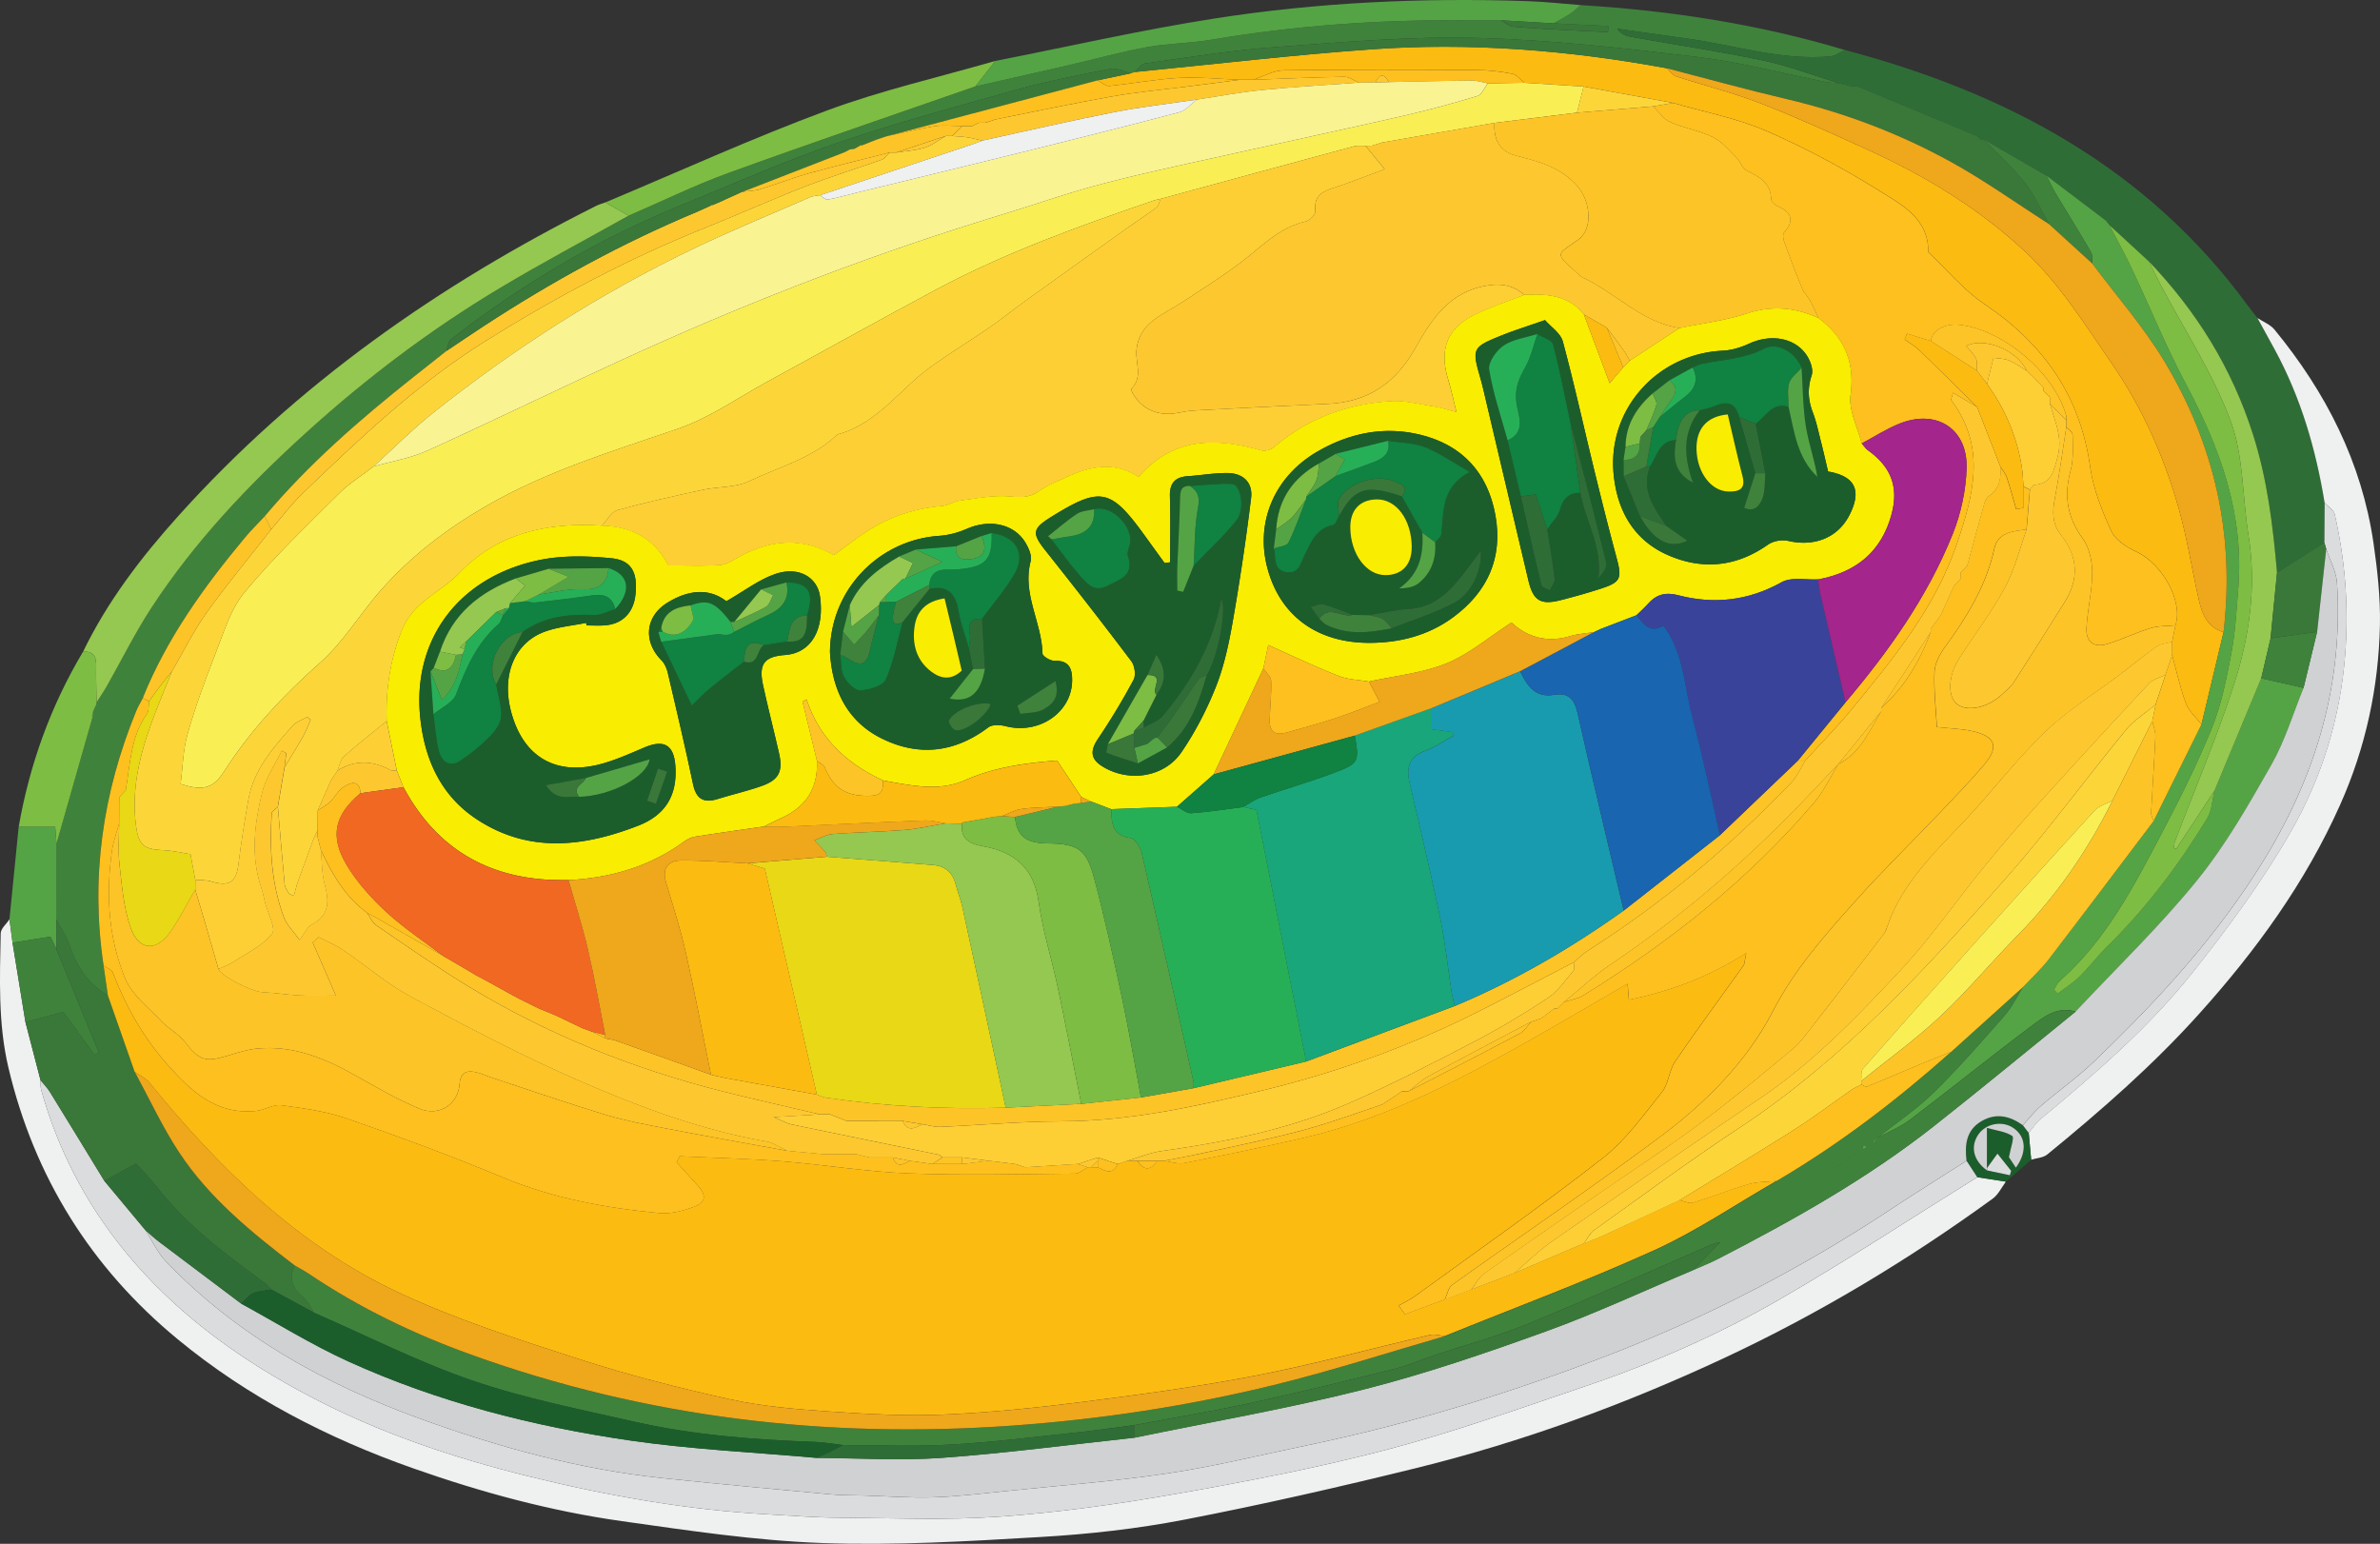 <svg xmlns="http://www.w3.org/2000/svg" version="1.1" viewBox="0 0 719.05 466.46"><rect x="0" y="0" width="719.05" height="466.46" fill="#333333" stroke="none"/><defs><style>.cls-1{fill:#94c850}.cls-2{fill:#7dbd43}.cls-3{fill:#2f6d37}.cls-4{fill:#efa71c}.cls-5{fill:#fdc01e}.cls-6{fill:#fcbb11}.cls-7{fill:#e9d815}.cls-8{fill:#faf392}.cls-9{fill:#19a67a}.cls-10{fill:#fdc82f}.cls-11{fill:#27af58}.cls-12{fill:#eff0f0}.cls-13{fill:#3f823c}.cls-14{fill:#f16823}.cls-15{fill:#f9ed02}.cls-16{fill:#108241}.cls-17{fill:#3a439a}.cls-18{fill:#189bae}.cls-19{fill:#1b5e2c}.cls-20{fill:#54a445}.cls-21{fill:#cfd1d2}.cls-22{fill:#fcd639}.cls-23{fill:#a4258b}.cls-24{fill:#f9ef54}.cls-25{fill:#fdc427}.cls-26{fill:#1965b0}.cls-27{fill:#fdcf35}.cls-28{fill:#397839}.cls-29{fill:#dbdcdd}</style></defs><g><g id="Laag_1"><g id="Sjcgxd.tif"><g><path d="M606.03 357.03c-1.3 1.73-2.29 3.9-3.96 5.12-25.56 18.58-52.56 34.81-81.19 48.19-29.94 13.99-60.92 25.34-93.02 33.24-23.26 5.73-46.63 11.07-70.15 15.61-14.22 2.75-28.77 4.36-43.24 5.21-22.01 1.3-44.12 2.61-66.12 1.82-20.22-.72-40.41-3.78-60.5-6.61-21.51-3.03-42.46-8.71-62.96-15.93-25.85-9.11-49.98-21.52-71.18-39.01-26.16-21.57-43.32-48.98-51.16-82.06C-.62 309.23-.05 295.59.21 282c.03-1.43 1.73-2.82 2.65-4.23l.93 7.06 3.9 24.01 4.56 17.56c.06.98-.06 2.01.2 2.94 5.47 19.62 15.07 37.18 28.38 52.4 14.77 16.89 32.94 29.73 52.76 40.16 20.96 11.03 43.22 18.52 66.17 24.18 23.79 5.87 47.82 10.14 72.32 11.49 6.94.38 13.89.95 20.84.99 16.39.11 32.84.84 49.15-.31 17.74-1.26 35.46-3.74 52.98-6.82 21.46-3.78 42.93-7.89 63.98-13.42 20.27-5.33 40.09-12.44 59.96-19.17 20.41-6.91 40.17-15.54 58.8-26.31 20.21-11.68 39.74-24.51 59.57-36.84l8.67 1.35Z" class="cls-12"/><path d="M477.52 1.54c27.11 1.65 53.8 5.74 79.86 13.57-1.45.67-2.86 1.8-4.36 1.93-14.9 1.33-29.07-3.46-43.58-5.43-6.95-.94-13.9-1.96-20.85-2.94 1.13 1.56 2.48 2.16 3.88 2.41 13.45 2.4 26.98 4.41 40.34 7.22 7.66 1.61 15.06 4.5 22.57 6.81-1.15-.09-2.33-.07-3.46-.29-13.1-2.59-26.1-6.05-39.32-7.64-22.09-2.65-44.31-5.17-66.52-5.73-20.27-.51-40.64 1.3-60.92 2.79-13.13.96-26.17 3.12-39.22 4.93-1.15.16-2.1 1.7-3.15 2.6-.36.13-.73.26-1.09.39-2.06-.5-4.26-1.74-6.15-1.37-9.56 1.86-19.15 3.75-28.52 6.36-18.15 5.05-36.37 10-54.18 16.1-15.81 5.41-31.13 12.26-46.63 18.58-25.23 10.28-48.51 23.94-69.96 40.72-.85.66-.93 2.29-1.37 3.48-3.37 2.66-6.74 5.32-10.11 7.99-16.09 12.76-31.55 26.19-44.81 41.96-2.02 2.17-4.14 4.26-6.04 6.53-12.34 14.81-23.54 30.34-30.8 48.38-.68 1.32-1.45 2.61-2.02 3.98-10.14 24.76-13.82 50.35-9.83 76.91l1.29 9c-5.98-3.45-9.4-8.76-11.55-15.19-.92-2.74-2.65-5.21-4.02-7.8v-5.95c0-1.68 0-3.36.01-5.04.01-3.94.03-7.89.04-11.83 3.62-12.71 7.24-25.43 10.87-38.14.09-.31.12-.63.09-.95.07-.25.08-.51.06-.76.35-.79.71-1.58 1.06-2.36l.02-.49c1.05-1.66 2.18-3.29 3.15-5 4.49-7.89 8.51-16.08 13.47-23.66 12.98-19.84 29.13-36.92 46.67-52.82 18.13-16.44 37.54-31.13 58.5-43.69 12.77-7.65 25.95-14.63 38.95-21.91 10.05-4.34 19.91-9.18 30.18-12.91 24.76-8.99 49.72-17.47 74.59-26.15 9.15-2.08 18.31-4.15 27.46-6.26 8.11-1.87 16.15-4.1 24.32-5.6 6.46-1.19 13.14-1.18 19.62-2.28 25.31-4.28 50.78-6.08 76.43-5.85h10.98c1.27.67 2.5 1.8 3.83 1.93 5.55.52 11.12.75 16.69 1.06 3.94.22 7.89.39 11.83.58.03-.62.07-1.23.1-1.85-5.52-.26-11.05-.53-16.57-.79 1.68-.97 3.4-1.86 5.01-2.93 1.12-.74 2.09-1.72 3.12-2.59Z" class="cls-13"/><path d="M555.39 25.1c-7.52-2.31-14.91-5.2-22.57-6.81-13.36-2.81-26.89-4.82-40.34-7.22-1.4-.25-2.74-.84-3.88-2.41 6.95.98 13.89 2 20.85 2.94 14.51 1.97 28.68 6.76 43.58 5.43 1.5-.13 2.91-1.26 4.36-1.93 48.64 12.9 91.17 35.47 121.6 77.09.97 1.33 2.03 2.6 3.05 3.9 1.75 3.19 3.51 6.38 5.25 9.59 7.87 14.49 12.4 30.06 15.04 46.25-.03 4-.05 8-.08 12.01l-14.31 9.09c-1.24-14.12-2.86-27.96-7.26-41.76-6.43-20.18-17.06-37.2-31.44-52.28-3.98-3.66-7.95-7.33-11.93-10.99v.04c-.33-.45-.67-.89-1.01-1.34-6.01-4.55-12.02-9.11-18.03-13.66-6.31-3.65-12.62-7.3-18.94-10.94-.33 0-.66 0-.99-.01l-1.01-.98c-12-4.99-24-9.98-35.99-14.96l-.97-.03c-.32 0-.65-.01-.97-.01-1.34-.33-2.68-.67-4.02-1Z" class="cls-3"/><path d="M702.32 151.93c-2.64-16.19-7.17-31.76-15.04-46.25-1.74-3.2-3.5-6.39-5.25-9.59 1.73 1.15 3.88 1.96 5.14 3.5 15.54 18.91 26.37 40.1 29.92 64.53 1.19 8.15 2.1 16.46 1.94 24.67-.38 18.86-4.31 37.1-12.03 54.39-10.5 23.53-25.39 44.02-42.59 63.14-14.04 15.61-29.71 29.29-45.88 42.5-1.23 1.01-3.23 1.08-4.87 1.59-.25-2.71-.49-5.42-.74-8.12 1.17-1.4 2.15-3.01 3.53-4.15 16.51-13.67 32.79-27.7 46.13-44.5 10.67-13.44 20.97-27.43 29.48-42.29 9.39-16.4 14.99-34.35 16.47-53.68 1.1-14.43 0-28.37-3.17-42.3-.3-1.32-2-2.31-3.05-3.46Z" class="cls-12"/><path d="M189.91 65.17c-13 7.28-26.17 14.26-38.95 21.91-20.97 12.56-40.37 27.25-58.5 43.69-17.54 15.9-33.69 32.99-46.67 52.82-4.96 7.58-8.99 15.77-13.47 23.66-.97 1.71-2.1 3.34-3.15 5-.05-3.73-.18-7.46-.11-11.19.05-2.81-.98-4.35-3.96-4.15 7.37-15.22 17.56-28.53 28.77-41 35.72-39.76 78.69-69.86 126.25-93.71.88-.44 1.85-.7 2.78-1.04 2.34 1.34 4.68 2.68 7.03 4.02Z" class="cls-1"/><path d="M442.52 6.13c-25.64-.23-51.12 1.57-76.43 5.85-6.48 1.1-13.16 1.09-19.62 2.28-8.17 1.5-16.21 3.73-24.32 5.6-9.15 2.11-18.31 4.17-27.46 6.26l6.03-7.71c21.98-4.31 43.86-9.32 65.97-12.78C398.11.71 429.84-.76 461.64.35c5.3.18 10.58.78 15.88 1.19-1.03.87-2 1.85-3.12 2.59-1.61 1.07-3.34 1.96-5.01 2.93l-15.89-.93h-10.98Z" class="cls-20"/><path d="m300.71 18.4-6.03 7.71c-24.88 8.68-49.83 17.15-74.59 26.15-10.27 3.73-20.13 8.58-30.18 12.91-2.34-1.34-4.68-2.68-7.02-4.01 22.29-9.34 44.31-19.38 66.95-27.77 16.54-6.13 33.89-10.07 50.88-14.99ZM25.09 196.91c2.98-.2 4.01 1.34 3.96 4.15-.07 3.73.06 7.46.11 11.19l-.02.49c-.35.79-.71 1.58-1.06 2.36.03.26 0 .51-.06.76-.13.08-.38.19-.37.25.06.24.18.47.28.71-3.62 12.71-7.24 25.43-10.87 38.14-.12-1.56-.23-3.13-.38-5.11H5.64c3.3-18.82 9.65-36.52 19.45-52.94Z" class="cls-2"/><path d="M5.64 249.86H16.7c.15 1.98.26 3.54.38 5.11-.01 3.95-.03 7.89-.04 11.83 0 1.68 0 3.36-.01 5.04v14.93c-.61-1.28-1.22-2.55-1.8-3.75-3.97.63-7.7 1.22-11.44 1.81l-.93-7.06c.93-9.31 1.85-18.61 2.78-27.92Z" class="cls-20"/><path d="M612.93 342.31c.25 2.71.49 5.42.74 8.12-2.55 2.2-5.09 4.4-7.64 6.6l-8.67-1.35c-1.07-1.65-2.14-3.3-3.22-4.95-.56-4.81-.13-9.28 4.61-12.01 4.39-2.52 8.51-1.5 12.41 1.28l1.77 2.31Zm-12.63 10.64v-12.16c3.01.85 5.7 1.12 7.66 2.45.66.45-.51 3.6-1 6.42.28.42 1.15 1.74 2.09 3.15 3.41-4.68 3.09-9.26-.63-11.91-3.33-2.37-8.28-1.54-10.65 1.8-2.6 3.66-1.57 8.03 2.57 10.94 2.3.48 4.6.97 6.89 1.45l.39-1.32c-1.42-1.79-2.85-3.58-4.13-5.19-1.21 1.67-2.2 3.02-3.18 4.37Z" class="cls-19"/><path d="M594.14 350.73c1.07 1.65 2.14 3.3 3.22 4.95-19.83 12.33-39.37 25.16-59.57 36.84-18.63 10.77-38.39 19.4-58.8 26.31-19.88 6.73-39.69 13.84-59.96 19.17-21.05 5.54-42.52 9.65-63.98 13.42-17.53 3.08-35.24 5.56-52.98 6.82-16.31 1.16-32.76.43-49.15.31-6.95-.05-13.89-.61-20.84-.99-24.5-1.34-48.52-5.61-72.32-11.49-22.95-5.66-45.2-13.15-66.17-24.18-19.82-10.43-37.99-23.27-52.76-40.16-13.31-15.22-22.91-32.77-28.38-52.4-.26-.93-.14-1.96-.2-2.94.95 1.18 2.05 2.28 2.84 3.56 5.52 8.93 10.98 17.91 16.45 26.87l12.45 14.94c2 3.13 3.56 6.68 6.08 9.32 21.55 22.54 48.09 37.17 77.09 47.67 23.71 8.59 47.95 15.24 73.12 17.88 16.91 1.77 33.85 3.34 50.78 4.91 3.39.31 6.81.24 10.22.34 6.9.21 13.8.76 20.69.54 7.25-.23 14.49-1.12 21.71-1.86 16.42-1.7 32.91-2.95 49.22-5.39 14.18-2.12 28.17-5.59 42.23-8.51 31.71-6.6 62.58-16.17 92.69-27.92 29.27-11.43 57.11-25.94 83.38-43.3 7.58-5.01 15.29-9.81 22.94-14.71Z" class="cls-29"/><path d="M31.54 356.83c-5.48-8.96-10.93-17.93-16.45-26.87-.79-1.28-1.88-2.38-2.84-3.56l-4.56-17.56c3.91-1.05 7.83-2.11 11.46-3.09 3.03 4.19 6.24 8.6 9.44 13.02l1.25-.81-12.81-31.2v-8.98c1.36 2.59 3.1 5.06 4.02 7.8 2.15 6.44 5.57 11.74 11.55 15.19l8.1 23.1c4.42 8.12 8.32 16.59 13.38 24.29 9.13 13.87 21.93 24.25 34.98 34.24-2 4.03-.54 6.97 2.69 9.66 1.38 1.15 2.15 3.05 3.19 4.61-4.32-2.34-8.65-4.69-12.97-7.03-.69-.68-1.31-1.46-2.08-2.02-11.83-8.66-23.58-17.4-32.66-29.15-2.14-2.76-4.7-5.2-6.21-6.84-3.73 2.05-6.61 3.62-9.48 5.2Z" class="cls-28"/><path d="m17.02 286.76 12.81 31.2-1.25.81c-3.2-4.42-6.4-8.83-9.44-13.02-3.63.98-7.54 2.03-11.46 3.09l-3.9-24.01 11.44-1.81c.57 1.19 1.19 2.47 1.8 3.75Z" class="cls-13"/><path d="m40.69 323.88-8.1-23.1c-.43-3-.86-6-1.3-9 .95.68 2.43 1.16 2.78 2.07 3.87 10.14 9.12 19.43 16.32 27.6 7.2 8.17 14.87 15.47 26.96 14.22 2.58-.27 5.2-2.04 7.61-1.72 6.68.9 13.51 1.82 19.84 4.01 15.76 5.47 31.43 11.25 46.82 17.68 15.32 6.4 31.3 9.36 47.62 10.89 3.31.31 6.94-.63 10.13-1.79 3.99-1.45 4.17-3.55 1.29-6.68-2.1-2.29-4.17-4.6-6.25-6.91l.95-1.79c10.36.49 20.74.71 31.07 1.53 12.67 1.01 25.27 3.16 37.94 3.64 16.78.65 33.6.2 50.41.07 1.3 0 2.58-1.24 3.87-1.91.33 0 .66 0 .99-.01.67 0 1.33.01 2 .02 2.23 1.08 4.52 2.48 5.99-.99 1-.33 2-.67 3-1 .99 0 1.98 0 2.97.01 2.01 3.04 4.02 3.05 6.02 0h1.98c2.05.26 4.21 1.07 6.14.69 12.11-2.39 24.2-4.86 36.22-7.65 22.94-5.32 43.74-15.8 64.13-27.16 11.1-6.19 22.03-12.68 33.63-19.38.16 2.03.25 3.17.39 4.86 12.52-2.57 23.93-6.81 35.45-14.13-.49 2.32-.43 3.21-.83 3.77-6.87 9.65-13.93 19.16-20.61 28.94-1.88 2.75-2 6.78-4.04 9.32-5.58 6.96-10.92 14.51-17.85 19.92-18.49 14.44-37.74 27.89-56.72 41.7-1.54 1.12-3.31 1.93-4.97 2.88.63.87 1.26 1.75 1.89 2.62 4.02-1.49 8.05-2.98 12.07-4.47 2.67-1 5.33-2.01 8-3.01 4.32-1.66 8.65-3.31 12.97-4.97 7-2.98 13.99-5.96 20.99-8.95 1.98-.8 3.99-1.53 5.92-2.42 7.68-3.53 15.35-7.11 23.02-10.67 1.37.29 2.91 1.13 4.09.77 5.67-1.72 11.18-3.95 16.87-5.61 2.65-.77 5.57-.66 8.36-.95-12.29 7.06-24.13 15.13-36.98 20.96-20.72 9.4-42.1 17.34-63.21 25.89-1.51-.13-3.1-.65-4.51-.33-17.39 4.04-34.63 8.77-52.14 12.19-17.3 3.37-34.81 5.75-52.3 7.99-14.07 1.8-28.23 3.27-42.39 3.88-11.56.5-23.21-.14-34.78-.93-10.02-.69-20.15-1.53-29.92-3.69-15.46-3.42-30.87-7.37-45.92-12.25-18.25-5.92-36.68-11.82-54-19.92-30.61-14.32-54.3-37.54-75.43-63.5-1.13-1.39-2.97-2.19-4.48-3.27ZM341.71 22.15c.36-.13.73-.26 1.09-.39 23.75-2.32 47.47-5.13 71.27-6.84 30.06-2.17 59.93.24 89.56 5.71.92.84 1.7 2.09 2.78 2.44 8.46 2.77 17.16 4.93 25.45 8.14 10.93 4.24 21.62 9.13 32.3 13.98 17.29 7.85 33.39 17.58 47.41 30.58 10.69 9.91 18.22 22.16 26.41 34.02 9.38 13.58 15.85 28.3 20.29 43.97 2.56 9.03 3.97 18.39 6.06 27.56.98 4.29 2.61 8.28 7.46 9.69l-6.66 27.86c-1.61-2.09-3.82-3.96-4.7-6.33-1.78-4.74-2.83-9.75-4.18-14.65v-3.99c.33-1.67.67-3.33 1-5 2.39-7.15-3.89-18.5-11.71-22.16-2.94-1.37-6.4-3.53-7.64-6.24-2.85-6.19-5.48-12.8-6.42-19.49-3.03-21.5-14.13-37.16-31.88-49.11-6.35-4.27-11.4-10.46-17.04-15.77.2-9.89-7.66-14.09-14.23-18.19-11.03-6.89-22.6-13.14-34.52-18.34-8.98-3.91-18.86-5.75-28.35-8.52-9-1.65-18.01-3.29-27.01-4.94-5.97-.38-11.95-.77-17.92-1.15-1.21-.94-2.31-2.46-3.65-2.72-3.55-.68-7.19-1.1-10.81-1.12-19.42-.1-38.85-.18-58.27.09-3.08.04-6.13 1.86-9.2 2.85h-3.99c-6.17-.22-12.36-.88-18.49-.55-7.02.38-13.98 1.74-20.99 2.43-1.09.11-2.31-1.11-3.47-1.71l10.06-2.13Z" class="cls-6"/><path d="M328.66 352.7c-1.29.66-2.58 1.9-3.87 1.91-16.8.13-33.63.57-50.41-.07-12.67-.49-25.28-2.64-37.94-3.64-10.33-.82-20.71-1.04-31.07-1.53l-.95 1.79c2.08 2.3 4.15 4.62 6.25 6.91 2.88 3.13 2.7 5.23-1.29 6.68-3.19 1.16-6.82 2.1-10.13 1.79-16.32-1.53-32.3-4.49-47.62-10.89-15.39-6.43-31.07-12.2-46.82-17.68-6.32-2.2-13.16-3.12-19.84-4.01-2.41-.32-5.03 1.45-7.61 1.72-12.09 1.24-19.76-6.06-26.96-14.22-7.2-8.17-12.45-17.46-16.32-27.6-.35-.91-1.83-1.39-2.78-2.07-3.99-26.57-.31-52.15 9.83-76.91.56-1.37 1.34-2.65 2.02-3.98l1.89 1.02c-.19 1.29.03 2.87-.65 3.82-4.94 6.96-5.04 15.2-6.41 23.11-.65.67-1.29 1.35-1.94 2.02l-.05 7.97c-.74 2.79-1.79 5.53-2.18 8.37-1.83 13.15-1.05 26.27 4.03 38.49 2.07 4.98 7.1 8.79 11 12.93 2.17 2.3 5.21 3.83 7.12 6.29 4.17 5.38 5.92 6.13 12.61 4.12 3-.9 6.04-1.92 9.12-2.21 10.86-1.04 20.43 2.9 29.67 8.1 6.33 3.56 12.64 7.26 19.32 10.04 6.03 2.51 11.74-1.31 12.18-7.47.22-3.17 1.84-4.13 4.57-3.61 1.77.33 3.44 1.16 5.17 1.73 11.45 3.77 22.84 7.73 34.37 11.22 5.98 1.81 12.18 2.96 18.34 4.14 12.14 2.34 24.32 4.5 36.48 6.73 3.66.34 7.32.67 10.98 1.01h9.98l4 .99h6.98c1.12 3.09 3 2.37 5 1l6.99.99h8.99l7.99-.99c2.66.33 5.32.65 7.99.98 1 .33 2 .65 3.01.98l15.97-.99c1 .34 2 .67 3 1.01Z" class="cls-5"/><path d="M503.63 20.63c-29.63-5.46-59.51-7.87-89.56-5.71-23.8 1.71-47.51 4.52-71.27 6.84 1.05-.9 2-2.44 3.15-2.6 13.05-1.81 26.1-3.97 39.22-4.93 20.28-1.49 40.64-3.29 60.92-2.79 22.21.56 44.42 3.08 66.52 5.73 13.22 1.58 26.21 5.05 39.32 7.64 1.13.22 2.3.2 3.46.29 1.34.33 2.68.67 4.02 1 .32 0 .65 0 .97.01.32 0 .64.02.97.03 12 4.99 24 9.98 35.99 14.96l1.01.98c.33 0 .66 0 .99.01 4.2 4.37 8.75 8.45 12.49 13.19 2.93 3.71 4.84 8.23 7.21 12.39-9.93-6.34-19.55-13.24-29.86-18.9-15.68-8.61-32.37-14.88-49.87-18.97-11.95-2.8-23.78-6.1-35.67-9.18Z" class="cls-28"/><path d="M79.98 155.97c13.27-15.77 28.73-29.2 44.81-41.96 3.37-2.67 6.74-5.33 10.11-7.99 3.73-2.49 7.43-5 11.18-7.46 20.49-13.4 41.88-25.14 64.51-34.57.73-.33 1.46-.66 2.19-.98l-.04.02c.68-.31 1.37-.63 2.05-.94l.22-.2.3.05c.81-.35 1.61-.69 2.42-1.04l-.08.05 2.1-.99-.06.04c1.36-.62 2.73-1.23 4.09-1.85l.26-.22.34.02c1.78-.25 3.64-.26 5.34-.78 4.9-1.5 9.68-3.41 14.62-4.78 8.09-2.25 16.26-4.21 24.39-6.29-.76.73-1.4 1.8-2.3 2.13-7.61 2.73-15.37 5.08-22.9 8.01-10.17 3.96-20.14 8.44-30.27 12.5-23.3 9.34-45.36 21.04-66.63 34.34-20.55 12.85-37.97 29.41-55.3 46.08-3.42 3.29-6.28 7.18-9.4 10.79-.66-1.33-1.31-2.65-1.97-3.98Z" class="cls-10"/><path d="m215.33 61.94-.3-.05s-.22.2-.23.2c-.68.31-1.37.63-2.05.94l.04-.02c-.73.33-1.46.66-2.19.98-22.63 9.43-44.01 21.16-64.51 34.57-3.75 2.45-7.46 4.97-11.18 7.46.44-1.18.52-2.81 1.37-3.48 21.44-16.78 44.73-30.45 69.96-40.72 15.5-6.31 30.82-13.16 46.63-18.58 17.81-6.1 36.03-11.05 54.18-16.1 9.37-2.61 18.96-4.5 28.52-6.36 1.89-.37 4.09.87 6.15 1.37l-10.06 2.13c-21.29 5.64-42.58 11.29-63.86 16.93-1.02.34-2.03.68-3.05 1.02-1.47.58-2.93 1.15-4.4 1.73-.23-.13-.42-.09-.59.11-.53.3-1.07.6-1.6.91-.48.07-.95.13-1.43.2-.51.27-1.02.54-1.54.81-10.26 3.99-20.53 7.97-30.79 11.96l-.34-.02-.26.22c-1.36.62-2.73 1.23-4.09 1.85l.06-.04-2.1.99.08-.05c-.81.35-1.61.69-2.42 1.04Z" class="cls-28"/><path d="M79.98 155.97c.66 1.33 1.31 2.65 1.97 3.98-6.56 8.39-13.38 16.6-19.57 25.25-3.96 5.53-6.97 11.73-10.41 17.63-1.26 1.56-2.54 3.09-3.76 4.68-1.1 1.44-2.12 2.93-3.18 4.4l-1.89-1.02c7.26-18.04 18.47-33.57 30.8-48.38 1.9-2.28 4.02-4.36 6.04-6.53Z" class="cls-25"/><path d="m453.5 6.12 15.89.93c5.52.26 11.05.52 16.57.79-.03.62-.07 1.23-.1 1.85-3.95-.19-7.89-.36-11.83-.58-5.57-.31-11.14-.54-16.69-1.06-1.33-.12-2.56-1.26-3.83-1.93ZM442.52 6.13h9-9ZM17.02 271.83c0-1.68 0-3.36.01-5.04 0 1.68 0 3.36-.01 5.04Z" class="cls-28"/><path d="M28.08 215.11c.35-.79.71-1.57 1.06-2.36-.35.79-.71 1.57-1.06 2.36ZM27.94 216.82c-.1-.23-.23-.46-.28-.71-.01-.05.24-.16.37-.25.03.32 0 .64-.09.95Z" class="cls-1"/><path d="m665.12 218.87 6.66-27.86c3.48-29.38-2.76-56.79-17.92-81.92-6.28-10.41-14.44-19.68-21.74-29.47-.1-1.13.17-2.48-.35-3.37-3.55-6.1-7.29-12.1-10.91-18.16-.97-1.62-1.73-3.36-2.59-5.05 6.01 4.55 12.02 9.11 18.03 13.66.34.45.68.89 1.02 1.34l-.01-.04c2.33 4.53 4.79 9 6.96 13.61 5.44 11.52 10.22 23.38 16.22 34.6 10.34 19.34 17.56 39.3 15.73 61.65-.54 6.57-.88 13.2-2.11 19.65-1.44 7.6-2.97 15.35-5.86 22.47-4.46 10.98-9.78 21.65-15.33 32.14-8.45 15.98-16.79 32.11-30.72 44.33-.74.65-1.1 1.71-1.64 2.58.36.4.72.79 1.08 1.19 2.22-1.69 4.64-3.17 6.61-5.11 2.95-2.89 5.45-6.26 8.4-9.15 11.79-11.56 21.63-24.66 30.19-38.7 1.44-2.37 1.51-5.57 2.21-8.39 4.7-11.31 9.41-22.62 14.11-33.93 4.27.97 8.53 1.94 12.8 2.9-3.17 7.75-5.58 15.94-9.68 23.16-6.86 12.07-13.83 24.32-22.53 35.05-11.31 13.94-24.36 26.47-36.66 39.61-5.54-1.75-9.65 1.6-13.46 4.44-12.3 9.19-24.24 18.87-36.47 28.15-2.94 2.23-6.5 3.66-9.77 5.46l-.04-.04c5.66-4.49 11.74-8.55 16.87-13.58 7.5-7.35 14.42-15.3 21.36-23.2 2.26-2.58 3.8-5.8 5.66-8.72 2.6-2.78 5.44-5.36 7.74-8.36 10.65-13.86 21.14-27.83 31.7-41.77 4.82-9.73 9.63-19.46 14.45-29.19Z" class="cls-20"/><path d="M669.05 238.88c-.7 2.82-.77 6.02-2.21 8.39-8.56 14.05-18.4 27.14-30.19 38.7-2.95 2.9-5.45 6.26-8.4 9.15-1.98 1.94-4.39 3.42-6.61 5.11-.36-.4-.72-.79-1.08-1.19.54-.87.91-1.93 1.64-2.58 13.94-12.22 22.28-28.35 30.72-44.33 5.54-10.49 10.87-21.16 15.33-32.14 2.89-7.12 4.41-14.87 5.86-22.47 1.23-6.45 1.57-13.08 2.11-19.65 1.83-22.35-5.4-42.3-15.73-61.65-5.99-11.22-10.78-23.08-16.22-34.6-2.17-4.61-4.63-9.08-6.96-13.61 3.98 3.66 7.95 7.33 11.93 10.99 1.15 2.31 2.25 4.65 3.45 6.94 7.21 13.68 15.86 26.83 21.21 41.2 3.99 10.7 3.55 23.02 5.41 34.56 2.52 15.59.28 30.81-4.48 45.47-5.18 15.93-11.78 31.4-17.74 47.09-.23.62-.21 1.33-.31 2 .23.08.47.16.7.25 3.86-5.87 7.71-11.74 11.57-17.62Z" class="cls-2"/><path d="M669.05 238.88c-3.86 5.87-7.71 11.74-11.57 17.62-.23-.08-.47-.16-.7-.25.1-.67.08-1.38.31-2 5.96-15.68 12.56-31.15 17.74-47.09 4.76-14.66 7-29.88 4.48-45.47-1.86-11.54-1.42-23.86-5.41-34.56-5.36-14.37-14-27.52-21.21-41.2-1.2-2.28-2.3-4.62-3.45-6.94 14.38 15.08 25.01 32.1 31.44 52.28 4.39 13.79 6.02 27.64 7.26 41.76l-1.95 19.85-2.82 12.07c-4.7 11.31-9.41 22.62-14.11 33.93Z" class="cls-1"/><path d="m612.93 342.31-1.77-2.31c1.79-1.94 3.41-4.08 5.4-5.8 5.26-4.53 10.99-8.56 15.99-13.35 19.32-18.5 37.35-38.03 51.47-61.05 15.84-25.82 23.95-53.39 22.04-83.69-.22-3.46-2.12-6.81-3.25-10.21-.19-.65-.38-1.3-.56-1.96.03-4 .05-8 .08-12.01 1.05 1.15 2.75 2.14 3.05 3.46 3.16 13.93 4.27 27.86 3.17 42.3-1.48 19.33-7.08 37.28-16.47 53.68-8.51 14.86-18.8 28.85-29.48 42.29-13.34 16.8-29.62 30.83-46.13 44.5-1.38 1.14-2.36 2.76-3.53 4.15Z" class="cls-29"/><path d="M702.24 163.94c.19.65.38 1.3.56 1.96-.91 8.33-1.83 16.67-2.74 25l-14.08 1.98 1.95-19.85 14.31-9.09Z" class="cls-28"/><path d="M618.27 53.04c.86 1.69 1.62 3.43 2.59 5.05 3.62 6.06 7.36 12.06 10.91 18.16.52.89.25 2.24.35 3.37-4.36-3.98-8.73-7.96-13.09-11.94-2.37-4.16-4.28-8.67-7.21-12.39-3.73-4.73-8.29-8.82-12.49-13.19 6.31 3.65 12.62 7.3 18.94 10.95ZM559.4 26.1c-1.34-.33-2.68-.67-4.02-1 1.34.33 2.68.67 4.02 1ZM598.34 42.09c-.34-.33-.67-.66-1.01-.98.34.33.67.66 1.01.98ZM561.34 26.14c-.32 0-.64-.02-.97-.03.32 0 .64.01.97.03Z" class="cls-13"/><path d="M637.32 68.05c-.34-.44-.68-.89-1.02-1.34.34.44.68.89 1.02 1.34Z" class="cls-2"/><path d="M700.06 190.89c.91-8.33 1.83-16.67 2.74-25 1.12 3.4 3.03 6.75 3.25 10.21 1.92 30.29-6.2 57.86-22.04 83.69-14.12 23.03-32.15 42.55-51.47 61.05-5 4.79-10.73 8.82-15.99 13.35-1.99 1.71-3.61 3.85-5.4 5.8-3.89-2.78-8.01-3.8-12.41-1.28-4.74 2.72-5.17 7.2-4.61 12.01-7.65 4.9-15.36 9.7-22.94 14.71-26.28 17.36-54.11 31.88-83.38 43.3-30.11 11.75-60.98 21.32-92.69 27.92-14.06 2.93-28.04 6.39-42.23 8.51-16.31 2.44-32.8 3.7-49.22 5.39-7.23.75-14.46 1.63-21.71 1.86-6.88.22-13.79-.33-20.69-.54-3.41-.1-6.83-.03-10.22-.34-16.93-1.57-33.87-3.13-50.78-4.91-25.17-2.64-49.41-9.29-73.12-17.88-29-10.5-55.54-25.13-77.09-47.67-2.52-2.63-4.07-6.19-6.08-9.32 1.37 1.16 2.69 2.4 4.12 3.48 8.24 6.24 16.51 12.44 24.77 18.65 10.74 5.85 21.17 12.37 32.27 17.42 27.11 12.33 55.81 19.64 85.16 23.92 18.67 2.72 37.62 3.58 56.44 5.27 12.58.06 25.21.89 37.71-.01 19.43-1.4 38.78-3.99 58.17-6.08 23.07-4.77 46.32-8.77 69.14-14.54 18.71-4.73 37.08-11.03 55.26-17.6 15.07-5.44 29.65-12.28 44.44-18.5 2.56-1.14 5.19-2.16 7.68-3.45 22.71-11.71 44.97-24.19 65.11-40.06 14.42-11.36 28.56-23.06 42.83-34.61 12.3-13.14 25.35-25.67 36.66-39.61 8.7-10.73 15.67-22.98 22.53-35.05 4.1-7.22 6.51-15.41 9.68-23.16 1.37-5.65 2.73-11.31 4.1-16.96Z" class="cls-21"/><path d="M600.33 353.64c-4.14-2.91-5.16-7.28-2.57-10.94 2.37-3.33 7.33-4.17 10.65-1.8 3.72 2.66 4.04 7.23.63 11.91-.93-1.41-1.81-2.73-2.09-3.15.49-2.82 1.66-5.98 1-6.42-1.96-1.33-4.65-1.6-7.66-2.45v12.16c.05.23.06.46.03.69Z" class="cls-21"/><path d="M600.33 353.64c.03-.23.02-.46-.03-.69.98-1.35 1.97-2.71 3.18-4.37 1.29 1.62 2.71 3.4 4.13 5.19l-.39 1.32c-2.3-.48-4.6-.97-6.89-1.45Z" class="cls-29"/><path d="M72.88 393.9c-8.26-6.21-16.53-12.41-24.77-18.65-1.43-1.08-2.75-2.32-4.12-3.48l-12.45-14.94c2.87-1.58 5.75-3.15 9.48-5.2 1.51 1.64 4.07 4.08 6.21 6.84 9.09 11.76 20.84 20.49 32.66 29.15.77.57 1.39 1.34 2.08 2.02-1.84.34-3.81.37-5.47 1.1-1.4.62-2.43 2.07-3.63 3.15Z" class="cls-3"/><path d="M627.09 305.68c-14.27 11.55-28.41 23.25-42.83 34.61-20.14 15.86-42.4 28.35-65.11 40.06-2.49 1.28-5.11 2.31-7.68 3.45 2.76-2.84 5.52-5.67 8.29-8.51-2.19.36-4.04 1.36-5.96 2.2-17.44 7.59-34.79 15.41-52.4 22.6-9.1 3.72-18.67 6.28-28.02 9.4-4.03 1.34-7.95 3.08-12.05 4.1-14.39 3.58-28.8 7.14-43.29 10.29-11.74 2.55-23.61 4.51-35.42 6.73-5.72.73-11.43 1.58-17.16 2.18-12.62 1.33-25.22 2.95-37.88 3.67-10.93.62-21.92.16-32.88.17-2.78-.33-5.56-.86-8.35-.96-18.4-.66-36.74-2.02-54.72-6.11-16.41-3.73-33.04-7-48.91-12.43-16.35-5.59-31.9-13.54-47.8-20.46-1.05-1.56-1.81-3.46-3.19-4.61-3.24-2.69-4.69-5.63-2.69-9.66 1.43.84 2.91 1.59 4.28 2.52 15.27 10.27 31.72 18.17 48.98 24.4 52.89 19.06 107.44 25.44 163.38 21.45 26.74-1.91 53.17-5.91 79.17-12.28 17.39-4.26 34.47-9.8 51.69-14.77 21.1-8.55 42.49-16.49 63.21-25.89 12.85-5.83 24.69-13.9 36.98-20.96 18.98-11.14 36.35-24.46 52.77-39.06 7.24-6.53 14.48-13.07 21.72-19.6-1.87 2.93-3.4 6.14-5.66 8.72-6.94 7.9-13.86 15.85-21.36 23.2-5.13 5.03-11.21 9.09-16.87 13.58-.51.41-1.02.82-1.52 1.23.11.11.22.22.33.32.41-.51.82-1.01 1.24-1.52 3.27-1.8 6.83-3.22 9.77-5.46 12.23-9.28 24.17-18.96 36.47-28.15 3.81-2.85 7.93-6.19 13.46-4.44Zm-72.71 47.03c.67-.33 1.34-.66 2-.99.33-.33.66-.67.99-1 1-.67 2-1.33 3-2 .13-.14.27-.28.4-.42l-.43.4c-1 .67-2 1.34-2.99 2.01-.33.33-.67.66-1 .99-.66.34-1.33.67-1.99 1.01-.11.05-.24.08-.33.16-.06.05-.05.16-.07.25l.42-.4Zm9.06-6.64c-.24.15-.61.24-.67.43-.06.2.16.5.26.75.3-.19.61-.39.91-.58-.16-.2-.33-.4-.5-.6Z" class="cls-13"/><path d="M436.56 403.71c-17.22 4.97-34.3 10.51-51.69 14.77-26 6.37-52.43 10.38-79.17 12.28-55.93 3.99-110.49-2.39-163.38-21.45-17.27-6.22-33.72-14.13-48.98-24.4-1.37-.92-2.85-1.68-4.28-2.52-13.05-10-25.85-20.37-34.98-34.24-5.07-7.7-8.96-16.17-13.38-24.29 1.51 1.08 3.35 1.88 4.48 3.27 21.13 25.96 44.83 49.17 75.43 63.5 17.32 8.11 35.75 14 54 19.92 15.05 4.88 30.46 8.83 45.92 12.25 9.77 2.16 19.9 3.01 29.92 3.69 11.57.8 23.22 1.43 34.78.93 14.16-.61 28.32-2.08 42.39-3.88 17.49-2.24 35.01-4.62 52.3-7.99 17.51-3.41 34.75-8.14 52.14-12.19 1.4-.33 3 .2 4.51.33Z" class="cls-4"/><path d="M94.94 396.68c15.9 6.92 31.45 14.87 47.8 20.46 15.87 5.43 32.5 8.7 48.91 12.43 17.98 4.08 36.32 5.45 54.72 6.11 2.79.1 5.56.63 8.35.96-1.24.65-2.46 1.34-3.71 1.95-1.4.68-2.83 1.29-4.25 1.93-18.82-1.69-37.77-2.55-56.44-5.27-29.35-4.27-58.05-11.59-85.16-23.92-11.1-5.05-21.54-11.57-32.27-17.42 1.19-1.08 2.23-2.52 3.63-3.15 1.66-.74 3.63-.77 5.47-1.1 4.32 2.34 8.65 4.69 12.97 7.03Z" class="cls-19"/><path d="M436.53 392.65c-4.02 1.49-8.05 2.98-12.07 4.47-.63-.87-1.26-1.75-1.89-2.62 1.66-.95 3.43-1.76 4.97-2.88 18.98-13.8 38.24-27.26 56.72-41.7 6.92-5.41 12.27-12.96 17.85-19.92 2.04-2.55 2.16-6.57 4.04-9.32 6.68-9.78 13.74-19.29 20.61-28.94.4-.56.34-1.46.83-3.77-11.52 7.32-22.93 11.55-35.45 14.13-.14-1.69-.23-2.83-.39-4.86-11.6 6.7-22.53 13.19-33.63 19.38-20.39 11.36-41.19 21.84-64.13 27.16-12.02 2.79-24.12 5.26-36.22 7.65-1.93.38-4.09-.43-6.14-.69 2.69-.51 5.39-.99 8.07-1.55 6.9-1.46 13.82-2.89 20.69-4.47 5.7-1.31 11.41-2.6 17-4.28 6.78-2.03 13.44-4.45 20.15-6.7 2-1.33 4-2.65 6-3.98.66 0 1.33 0 1.99-.01 11.26-5.82 22.54-11.59 33.74-17.52 1.31-.69 2.15-2.28 3.22-3.45 1-.34 1.99-.67 2.99-1.01 1.33-1 2.67-1.99 4-2.99h.99c.67-.66 1.33-1.33 2-1.99 2.01-.68 4.24-1 6-2.09 26-16.11 49.81-34.9 69.7-58.3 2.9-3.41 4.82-7.66 7.2-11.52 6.78-3.33 9.34-10.09 12.98-15.98v-.99c7.09-6.29 11.73-14.18 14.97-22.98v-.99c1-1.33 1.99-2.67 2.99-4 1.34-2.99 2.68-5.99 4.01-8.98l1.98-2.01.02-1.99 1.98-2.01c1.77-6.44 3.5-12.89 5.33-19.31.21-.73.84-1.47 1.47-1.92 3.1-2.2 3.49-5.34 3.2-8.75.68 1.1 1.58 2.12 1.98 3.32 1.06 3.15 1.91 6.37 2.84 9.56l2.17-.36v-6.53c.66.34 1.32.68 1.97 1.02-.33 4-.67 7.99-1 11.99-4.1.6-8.66.75-9.78 5.92-2.43 11.12-8.23 20.46-14.78 29.5-1.59 2.19-3.15 4.97-3.26 7.54-.24 5.79.44 11.61.72 16.75 4.08.44 7.37.5 10.51 1.19 7.23 1.59 8.41 4.73 3.74 10.23-4.25 5.01-8.84 9.74-13.37 14.5-8.5 8.92-17.35 17.53-25.55 26.71-9.21 10.3-18.31 20.55-24.83 33.14-7.92 15.31-20.18 27.63-33.9 37.88-20.65 15.44-42.04 29.89-63.02 44.89-1.2.85-1.52 2.93-2.25 4.44Z" class="cls-5"/><path d="M436.53 392.65c.73-1.51 1.05-3.58 2.25-4.44 20.98-15 42.37-29.45 63.02-44.89 13.71-10.26 25.98-22.57 33.9-37.88 6.51-12.59 15.62-22.84 24.83-33.14 8.21-9.18 17.05-17.79 25.55-26.71 4.54-4.76 9.12-9.49 13.37-14.5 4.67-5.5 3.49-8.65-3.74-10.23-3.14-.69-6.43-.75-10.51-1.19-.27-5.14-.95-10.97-.72-16.75.11-2.57 1.67-5.35 3.26-7.54 6.55-9.04 12.35-18.38 14.78-29.5 1.13-5.18 5.68-5.32 9.78-5.92-2.12 5.87-3.57 12.1-6.51 17.52-4.08 7.53-9.33 14.43-13.99 21.66-3.14 4.88-3.41 11.07-.77 13.44 3.01 2.7 9.51 1.39 13.93-2.84 1.2-1.15 2.57-2.21 3.46-3.57 5.2-8.06 10.31-16.18 15.4-24.3 4.37-6.98 3.96-13.75-1.14-20.18-2.61-3.29-2.68-6.81-1.93-10.76 1.38-7.27 2.38-14.6 3.54-21.91.66.79 1.87 1.58 1.88 2.37.02 3.62.33 7.42-.61 10.84-2.09 7.6-1.01 14.11 3.7 20.57 1.98 2.71 2.84 6.79 2.84 10.25 0 5.55-1.44 11.09-1.73 16.67-.23 4.32 2.3 6.13 6.42 4.84 4.4-1.38 8.59-3.42 13-4.77 2.35-.72 4.95-.58 7.44-.83-.33 1.67-.67 3.33-1 5-1.57.45-3.4.54-4.67 1.42-3.79 2.64-7.35 5.62-11.03 8.41-7.6 5.76-15.86 10.83-22.69 17.4-8.8 8.48-16.25 18.35-24.68 27.24-9.2 9.7-18.86 18.95-23.18 32.13-.2.62-.52 1.25-.92 1.77-7.11 9.24-14.22 18.48-21.4 27.67-1.93 2.48-3.8 5.12-6.19 7.1-9.29 7.71-18.57 15.47-28.25 22.67-9.96 7.41-20.4 14.17-30.61 21.24-11.43 7.92-22.89 15.8-34.22 23.86-1.62 1.15-2.61 3.2-3.89 4.83-2.67 1-5.33 2.01-8 3.01Z" class="cls-25"/><path d="M444.53 389.64c1.28-1.63 2.27-3.68 3.89-4.83 11.33-8.06 22.79-15.94 34.22-23.86 10.21-7.07 20.65-13.84 30.61-21.24 9.68-7.2 18.96-14.96 28.25-22.67 2.39-1.98 4.25-4.63 6.19-7.1 7.18-9.19 14.28-18.43 21.4-27.67.4-.52.72-1.14.92-1.77 4.32-13.18 13.99-22.43 23.18-32.13 8.43-8.89 15.87-18.76 24.68-27.24 6.82-6.57 15.08-11.63 22.69-17.4 3.69-2.79 7.24-5.77 11.03-8.41 1.27-.88 3.1-.97 4.67-1.42v3.99c-.67 2-1.34 4-2 6-1.69.86-3.79 1.34-5.01 2.65a3122.906 3122.906 0 0 0-33.98 36.96 489.732 489.732 0 0 0-16.15 18.82c-8.36 10.25-15.92 21.23-24.93 30.86-13.01 13.92-26.23 27.72-42.19 38.52-21.11 14.28-42.08 28.78-63 43.34-4.08 2.84-7.66 6.4-11.47 9.63-4.32 1.66-8.65 3.31-12.97 4.97Z" class="cls-10"/><path d="M306.69 351.7c-2.66-.33-5.32-.65-7.99-.98-2.67-.34-5.34-.67-8-1.01h-5.98c-.39-.29-.75-.75-1.19-.84-14.82-3.06-29.65-6.06-44.47-9.15-1.39-.29-2.67-1.09-5.28-2.2 5.77-.33 9.87-.57 13.98-.81h3c1.67.66 3.33 1.32 5 1.99 5.66 0 11.32 0 16.97.01 1.48 3.49 3.76 2.09 5.99.99 1.79.28 3.59.87 5.37.79 12.14-.51 24.28-1.65 36.42-1.67 20.71-.04 40.69-4.46 60.59-9.25 23.1-5.55 45.34-13.67 66.56-24.42 9.31-4.72 18.55-9.59 27.82-14.39 0 .83.37 1.96-.03 2.44-2.46 2.89-4.67 6.25-7.74 8.29-7.28 4.83-14.82 9.34-22.58 13.37-12.61 6.56-25.26 13.13-38.29 18.78-17.82 7.72-36.8 11.44-55.97 14.16-3.47.49-6.81 1.92-10.2 2.91-1 .33-2 .67-3 1-1.99-.66-3.98-1.32-5.96-1.98-2.01.65-4.02 1.3-6.02 1.96l-15.97.99c-1-.33-2-.65-3.01-.98Z" class="cls-27"/><path d="M340.65 350.72c3.4-.99 6.74-2.42 10.2-2.91 19.18-2.72 38.15-6.44 55.97-14.16 13.03-5.64 25.68-12.22 38.29-18.78 7.75-4.03 15.29-8.54 22.58-13.37 3.07-2.04 5.29-5.4 7.74-8.29.41-.48.04-1.61.03-2.44 1.37-1.15 2.62-2.49 4.12-3.44 22.68-14.41 43.13-31.53 61.66-50.94 1.75-1.83 2.78-4.34 4.14-6.53 4.87-5.37 9.99-10.54 14.57-16.15 12.34-15.09 24.68-30.12 31.15-49.05 5.1-14.91 9.14-29.44-1.53-43.67-.24-.32.22-1.15.48-2.33l7.27 4.33 7.02 17.97c.28 3.41-.11 6.54-3.2 8.75-.64.45-1.27 1.19-1.47 1.92-1.83 6.42-3.57 12.87-5.33 19.31l-1.98 2.01-.02 1.99-1.98 2.01c-1.34 2.99-2.68 5.99-4.01 8.98-1 1.33-1.99 2.67-2.99 4v.99l-14.97 22.98v.99c-4.33 5.33-8.65 10.66-12.98 15.98-3.06 3.22-6.12 6.45-9.18 9.67-18.08 19.01-37.74 36.15-59.54 50.81-5.02 3.37-9.46 7.59-14.17 11.42-.67.66-1.33 1.33-2 1.99h-.99c-1.33 1-2.67 1.99-4 2.99-1 .34-1.99.67-2.99 1.01-10.32 5.45-20.67 10.85-30.93 16.41-2.19 1.19-4.03 3.02-6.03 4.55-.66 0-1.33 0-1.99.01-2 1.33-4 2.65-6 3.98-6.71 2.25-13.37 4.67-20.15 6.7-5.59 1.67-11.31 2.97-17 4.28-6.88 1.58-13.79 3.01-20.69 4.47-2.68.57-5.38 1.04-8.07 1.55h-8c-.99 0-1.98 0-2.97-.01Z" class="cls-10"/><path d="M507.43 362.64c-7.67 3.56-15.33 7.14-23.02 10.67-1.94.89-3.95 1.62-5.92 2.42 1.05-1.38 1.84-3.11 3.18-4.07 14.53-10.38 28.89-21.03 43.79-30.85 31.38-20.68 56.42-48.07 80.98-75.91 12.55-14.23 23.77-29.63 35.82-44.31 2.47-3.01 5.97-5.16 9-7.7-.33 1.66-.67 3.33-1 4.99-4.01 8-8.02 16.01-12.03 24.01-1.8.98-4.03 1.56-5.35 2.99-12.46 13.58-24.8 27.28-37.11 41-11.04 12.3-22.04 24.64-32.94 37.06-.69.78-.37 2.44-.52 3.69.02.36.04.72.05 1.08-1 .52-2.06.95-2.98 1.58-5.82 4.03-11.47 8.34-17.45 12.13-11.4 7.23-22.99 14.17-34.5 21.23Z" class="cls-22"/><path d="M651.26 212.88c-3.03 2.55-6.53 4.7-9 7.7-12.05 14.68-23.27 30.08-35.82 44.31-24.55 27.84-49.59 55.23-80.98 75.91-14.9 9.82-29.26 20.47-43.79 30.85-1.34.96-2.13 2.7-3.18 4.07-7 2.98-13.99 5.96-20.99 8.95 3.81-3.23 7.39-6.79 11.47-9.63 20.92-14.56 41.89-29.06 63-43.34 15.96-10.8 29.19-24.6 42.19-38.52 9.01-9.63 16.56-20.61 24.93-30.86 5.23-6.41 10.61-12.69 16.15-18.82a3046.28 3046.28 0 0 1 33.98-36.96c1.22-1.31 3.32-1.79 5.01-2.65-.99 2.99-1.99 5.99-2.98 8.98Z" class="cls-27"/><path d="M507.43 362.64c11.51-7.06 23.09-14 34.5-21.23 5.98-3.79 11.62-8.1 17.45-12.13.92-.64 1.99-1.06 2.98-1.58.56.22 1.27.78 1.67.61 5.35-2.17 10.64-4.46 15.97-6.69 3.16-1.32 6.35-2.56 9.52-3.84-16.42 14.6-33.79 27.92-52.77 39.06-2.8.29-5.71.17-8.36.95-5.68 1.66-11.2 3.89-16.87 5.61-1.18.36-2.71-.48-4.09-.77ZM331.69 349.74c1.99.66 3.98 1.32 5.96 1.98-1.48 3.47-3.76 2.07-5.99.99v-1.99c0-.33.01-.65.02-.98Z" class="cls-5"/><path d="M331.69 349.74c-.01.33-.02.65-.02.98l-2.01 1.98c-.33 0-.66 0-.99.01-1-.34-2-.67-3-1.01 2.01-.65 4.02-1.3 6.02-1.96Z" class="cls-10"/><path d="M343.63 350.73h6.02c-2 3.05-4.01 3.05-6.02 0Z" class="cls-5"/><path d="m329.66 352.69 2.01-1.98v1.99c-.67 0-1.33-.01-2-.02Z" class="cls-25"/><path d="M460.52 25.01c5.97.38 11.95.77 17.92 1.15l-2.01 7.88-24.91 3.09c-11.32 1.98-22.65 3.96-33.97 5.93-1.01.31-2.01.62-3.02.94-.66.02-1.32.04-1.97.07-1.16.03-2.39-.16-3.48.13-19.49 5.26-38.96 10.57-58.44 15.88-.64.15-1.31.24-1.93.46-22.44 7.68-44.75 15.68-65.74 26.88-17.11 9.13-34.03 18.59-51.06 27.86-8.99 4.9-17.58 11.01-27.14 14.28-19.76 6.76-39.7 12.82-57.93 23.36-11.99 6.94-22.85 15.22-31.97 25.62-6.21 7.08-11.16 15.48-18.13 21.65-11.16 9.88-21.21 20.61-29.15 33.07-3.52 5.53-7.13 5.49-13.02 3.62.64-4.96.69-10.14 2.06-14.96 2.29-8.1 5.18-16.06 8.27-23.9 2.57-6.54 4.62-13.79 8.96-19.03 8.76-10.59 18.81-20.14 28.56-29.88 3.1-3.09 6.93-5.45 10.42-8.15 5.51-1.59 11.32-2.53 16.49-4.88 21.48-9.75 42.65-20.16 64.14-29.88 35.33-15.98 71.49-29.86 108.61-41.15 10.66-3.24 21.18-7 31.96-9.77 14.23-3.67 28.64-6.64 42.98-9.85 15.81-3.54 31.66-6.91 47.45-10.54 7.38-1.7 14.71-3.69 21.96-5.9 1.3-.39 2.07-2.49 3.09-3.8 3.67-.06 7.33-.13 11-.19Z" class="cls-24"/><path d="m597.32 122.99-7.27-4.33c-.26 1.18-.72 2.01-.48 2.33 10.68 14.23 6.63 28.76 1.53 43.67-6.47 18.93-18.81 33.97-31.15 49.05-4.58 5.61-9.7 10.78-14.57 16.15h-2.23l14.4-17.61c13.1-15.5 24.82-31.96 32.41-50.89 2.48-6.18 3.97-13.12 4.19-19.76.39-12.05-9.05-18.1-20.27-13.6-3.97 1.59-7.63 3.98-11.43 6-1.22-4.89-3.98-9.98-3.36-14.62 1.36-10.12-1.94-17.42-9.72-23.3-.85-1.78-1.62-3.61-2.57-5.34-.69-1.26-1.83-2.29-2.36-3.59-1.92-4.69-3.72-9.43-5.45-14.2-.3-.83-.43-2.2.04-2.74 3.26-3.74 2.13-6.11-2.03-7.93-.82-.36-1.9-1.36-1.91-2.09-.11-5.06-3.7-6.79-7.48-8.71-1.3-.66-1.83-2.7-2.99-3.84-2.26-2.23-4.41-4.88-7.15-6.22-4.07-1.99-8.75-2.7-12.91-4.54-2.01-.89-3.42-3.12-5.1-4.74 2-.34 3.99-.69 5.99-1.03 9.48 2.76 19.37 4.6 28.35 8.52 11.92 5.19 23.49 11.44 34.52 18.34 6.56 4.1 14.43 8.31 14.23 18.19 5.64 5.31 10.7 11.5 17.04 15.77 17.76 11.95 28.86 27.61 31.88 49.11.94 6.69 3.57 13.3 6.42 19.49 1.25 2.71 4.71 4.86 7.64 6.24 7.82 3.66 14.1 15.01 11.71 22.16-2.49.25-5.1.12-7.44.83-4.41 1.35-8.6 3.39-13 4.77-4.12 1.29-6.65-.51-6.42-4.84.29-5.57 1.72-11.11 1.73-16.67 0-3.46-.87-7.54-2.84-10.25-4.71-6.46-5.79-12.97-3.7-20.57.94-3.42.64-7.22.61-10.84 0-.79-1.22-1.58-1.88-2.37V127c-.02-.5.07-1.03-.07-1.49-3.67-12.87-18.87-25.79-32.14-27.35-4.46-.52-8.31 1.62-8.74 4.88l-7.22-2.22c-.23.59-.47 1.17-.7 1.76 1.52 1.09 3.19 2.02 4.52 3.31 5.85 5.65 11.6 11.4 17.38 17.12Z" class="cls-5"/><path d="M619.03 67.68c4.36 3.98 8.73 7.96 13.09 11.94 7.3 9.79 15.46 19.07 21.74 29.47 15.16 25.14 21.41 52.55 17.92 81.92-4.84-1.41-6.48-5.4-7.45-9.69-2.09-9.17-3.5-18.53-6.06-27.56-4.44-15.67-10.91-30.39-20.29-43.97-8.2-11.87-15.72-24.11-26.41-34.02-14.01-12.99-30.11-22.72-47.41-30.58-10.68-4.85-21.37-9.75-32.3-13.98-8.29-3.21-16.98-5.37-25.45-8.14-1.08-.35-1.86-1.6-2.78-2.44 11.89 3.08 23.72 6.38 35.67 9.18 17.5 4.09 34.19 10.36 49.87 18.97 10.31 5.66 19.93 12.56 29.86 18.9Z" class="cls-4"/><path d="M374.6 24.11h3.99c9.18-.33 18.35-.75 27.53-.9 1.48-.02 2.97 1.14 4.46 1.75-9.7.72-19.41 1.26-29.08 2.22-6.66.66-13.26 1.91-19.89 2.9-8.33 1.24-16.73 2.17-24.99 3.8-13.32 2.62-26.55 5.71-39.82 8.6-1.57-.34-3.12-.76-4.7-1.01-1.45-.22-2.93-.25-4.39-.37 1-1 2-2 3-3.01h2.99c.67-.33 1.33-.66 2-.99h2c1-.33 2-.66 3-1 11.78-2.34 23.53-4.88 35.35-6.97 7.62-1.35 15.35-2.03 23.04-3.02 5.17-.66 10.35-1.33 15.52-2Z" class="cls-10"/><path d="M651.26 212.88c.99-2.99 1.99-5.99 2.98-8.98.67-2 1.33-4 2-6 1.35 4.9 2.4 9.91 4.18 14.65.89 2.37 3.09 4.24 4.7 6.33-4.82 9.73-9.63 19.46-14.45 29.19-.27-.83-.81-1.67-.77-2.48.39-7.69.96-15.37 1.29-23.06.07-1.54-.61-3.11-.94-4.66.33-1.66.67-3.33 1-4.99ZM297.7 37.09h-2c-.67.33-1.33.66-2 .99h-2.99c-2.82 0-5.69-.37-8.44.07-4.87.76-9.66 2.01-14.48 3.05 21.29-5.64 42.58-11.29 63.86-16.93 1.16.6 2.38 1.82 3.47 1.71 7.01-.69 13.97-2.05 20.99-2.43 6.14-.33 12.33.33 18.49.55-5.17.67-10.34 1.34-15.52 2-7.68.99-15.42 1.68-23.04 3.02-11.83 2.09-23.57 4.62-35.35 6.97-1 .33-2 .66-3 1ZM410.59 24.96c-1.49-.61-2.98-1.77-4.46-1.75-9.18.15-18.36.57-27.53.9 3.07-1 6.12-2.81 9.2-2.85 19.42-.26 38.85-.19 58.27-.09 3.61.02 7.26.44 10.81 1.12 1.34.26 2.44 1.78 3.65 2.72-3.67.06-7.33.13-11 .19-1.57-.3-3.15-.87-4.72-.85-8.41.07-16.81.29-25.22.46-1.39-2.58-2.75-2.62-4.05.07l-4.94.09Z" class="cls-5"/><path d="M505.45 31.1c-2 .34-3.99.69-5.99 1.03-7.68.64-15.36 1.27-23.04 1.91l2.01-7.88c9 1.65 18.01 3.29 27.01 4.94Z" class="cls-22"/><path d="M237.78 347.7c-12.16-2.23-24.34-4.39-36.48-6.73-6.15-1.19-12.35-2.33-18.34-4.14-11.53-3.5-22.92-7.45-34.37-11.22-1.73-.57-3.4-1.4-5.17-1.73-2.73-.51-4.35.44-4.57 3.61-.43 6.15-6.15 9.98-12.18 7.47-6.68-2.78-12.99-6.48-19.32-10.04-9.24-5.2-18.81-9.14-29.67-8.1-3.08.3-6.12 1.32-9.12 2.21-6.69 2-8.44 1.25-12.61-4.12-1.91-2.46-4.95-3.99-7.12-6.29-3.9-4.14-8.93-7.95-11-12.93-5.08-12.23-5.86-25.34-4.03-38.49.39-2.84 1.44-5.58 2.18-8.37.01 4.15-.35 8.34.12 12.43.73 6.34 1.23 12.89 3.29 18.84 2.54 7.34 7.94 7.59 12.34 1.07 2.67-3.95 4.84-8.23 7.24-12.37 1.01 3.37 2.03 6.73 3.01 10.1 1.35 4.62 2.67 9.24 4.01 13.86.77 2.18 10.15 6.91 13.34 7.03 3.69.14 7.36.78 11.06.97 3.42.17 6.85.04 11.08.04-2.69-6.17-4.85-11.1-7-16.04l1.75-1.64c2.45 1.27 5.06 2.31 7.33 3.84 6.97 4.72 13.41 10.36 20.78 14.3 16.79 8.99 33.68 17.91 51.14 25.48 18.03 7.82 36.53 14.74 56.09 18.15 2.17.38 4.16 1.83 6.23 2.79Z" class="cls-25"/><path d="M237.78 347.7c-2.07-.95-4.06-2.41-6.23-2.79-19.56-3.41-38.06-10.33-56.09-18.15-17.45-7.57-34.35-16.49-51.14-25.48-7.37-3.94-13.81-9.59-20.78-14.3-2.27-1.54-4.88-2.58-7.33-3.84l-1.75 1.64c2.16 4.94 4.31 9.87 7 16.04-4.22 0-7.66.14-11.08-.04-3.69-.19-7.36-.83-11.06-.97-3.19-.12-12.57-4.85-13.34-7.03 1.47-.68 3.05-1.19 4.4-2.07 4.1-2.69 8.86-4.91 11.8-8.57 1.27-1.58-1.31-6.24-2.14-9.5-.36-1.44-.62-2.92-1.1-4.32-3.28-9.64-2.09-19.34.24-28.83 1.09-4.44 3.9-8.45 5.93-12.66.45.24.91.49 1.36.73-.18 1.43-.35 2.87-.53 4.3-.67 3.99-1.35 7.98-2.02 11.97-.64.63-1.8 1.23-1.84 1.9-.69 10.64-.11 21.19 3.62 31.28.94 2.55 3.14 4.64 4.8 7.01 1.59-2.1 2.29-3.93 3.59-4.6 5.53-2.86 5.36-7.11 3.98-12.26-.89-3.31-.81-6.88-1.16-10.34 3.41 7.26 7.32 14.14 13.99 18.99.92 1.29 1.57 2.97 2.8 3.8 9.14 6.23 18.21 12.61 27.65 18.35 24.06 14.61 49.92 25.01 77.2 31.87 9.69 2.44 19.45 4.6 29.18 6.89-4.1.24-8.21.47-13.98.81 2.61 1.11 3.89 1.91 5.28 2.2 14.81 3.09 29.65 6.09 44.47 9.15.44.09.79.55 1.19.84-1 .66-2 1.33-3 1.99l-6.99-.99-5-.99h-6.98l-4-.99h-9.98c-3.66-.34-7.32-.67-10.98-1.01Z" class="cls-10"/><path d="M58.98 268.81c-2.4 4.13-4.57 8.41-7.24 12.36-4.39 6.51-9.79 6.27-12.34-1.07-2.06-5.95-2.56-12.51-3.29-18.84-.47-4.09-.11-8.28-.12-12.43.01-2.66.03-5.31.04-7.97.65-.67 1.29-1.35 1.94-2.02 1.37-7.91 1.47-16.15 6.41-23.11.67-.95.45-2.53.65-3.82 1.06-1.47 2.08-2.97 3.18-4.4 1.22-1.59 2.5-3.12 3.76-4.68-1.56 3.82-3.17 7.63-4.66 11.48-4.39 11.29-7.85 22.79-6.23 35.12.8 6.08 2.48 7.21 8.31 7.45 2.75.12 5.47.79 8.16 1.2.54 2.9.99 5.32 1.45 7.74 0 1-.01 2-.02 2.99Z" class="cls-7"/><path d="M281.72 351.7c1-.66 2-1.33 3-1.99h5.98v1.99h-8.99Z" class="cls-25"/><path d="M290.71 351.71v-1.99c2.67.34 5.34.67 8 1.01l-7.99.99Z" class="cls-10"/><path d="M248.76 348.71h4.99-4.99ZM269.73 349.72l5 .99c-2.01 1.37-3.88 2.09-5-.99ZM258.74 348.72l4 .99-4-.99Z" class="cls-25"/><path d="M306.69 351.7c1 .33 2 .65 3.01.98-1-.33-2-.65-3.01-.98Z" class="cls-10"/><path d="M37.97 238.84c-.65.67-1.29 1.35-1.94 2.02.65-.67 1.29-1.35 1.94-2.02Z" class="cls-25"/><path d="M59 265.82c-.45-2.42-.91-4.85-1.45-7.74-2.69-.41-5.41-1.08-8.16-1.2-5.84-.25-7.51-1.37-8.31-7.45-1.62-12.32 1.84-23.82 6.23-35.12 1.5-3.85 3.1-7.65 4.66-11.48 3.44-5.9 6.46-12.1 10.41-17.63 6.19-8.65 13.02-16.86 19.57-25.25 3.12-3.61 5.98-7.5 9.4-10.79 17.33-16.67 34.75-33.23 55.3-46.08 21.27-13.3 43.33-25 66.63-34.34 10.13-4.06 20.1-8.55 30.27-12.5 7.53-2.93 15.29-5.28 22.9-8.01.91-.32 1.54-1.4 2.3-2.13h1.98c2.9-.46 5.91-.61 8.68-1.49 2.25-.71 4.22-2.3 6.32-3.5h1.98c1.47.11 2.94.14 4.39.37 1.58.24 3.14.66 4.7 1-.76.29-1.5.62-2.27.87-15.6 5.22-31.21 10.44-46.81 15.65-.97.18-2.01.18-2.89.56-11.7 5.09-23.53 9.94-35.04 15.44-28.24 13.49-54.46 30.29-78.94 49.75-6.31 5.01-12.02 10.78-18 16.21-3.5 2.69-7.33 5.05-10.42 8.15-9.75 9.74-19.8 19.29-28.56 29.88-4.33 5.24-6.39 12.49-8.96 19.03-3.08 7.84-5.97 15.8-8.27 23.9-1.36 4.81-1.42 10-2.06 14.96 5.88 1.88 9.49 1.92 13.02-3.62 7.94-12.46 17.99-23.19 29.15-33.07 6.97-6.17 11.91-14.57 18.13-21.65 9.12-10.4 19.98-18.69 31.97-25.62 18.23-10.55 38.17-16.6 57.93-23.36 9.56-3.27 18.15-9.38 27.14-14.28 17.03-9.27 33.96-18.73 51.06-27.86 20.98-11.2 43.3-19.2 65.74-26.88.62-.21 1.28-.31 1.93-.46-.4.88-.55 2.09-1.23 2.6-3.1 2.33-6.38 4.43-9.54 6.69-10.14 7.23-20.28 14.48-30.39 21.76-3.47 2.5-6.8 5.22-10.32 7.65-5.82 4-11.84 7.71-17.6 11.78-9.6 6.77-16.36 17.46-28.53 20.7-.28.08-.49.44-.74.66-7.47 6.74-17.18 9.26-25.95 13.46-4.14 1.99-9.37 1.61-14.03 2.62-8.65 1.87-17.3 3.78-25.82 6.15-1.84.51-3.1 3.07-4.63 4.68-16.3-1.03-31.37 2.08-43.09 14.32-5.58 5.83-13.8 8.56-17.26 17.08-3.68 9.05-4.97 18.11-4.68 27.64-4.34 3.55-8.78 6.99-12.96 10.72-1.06.95-1.3 2.82-1.91 4.26-.67 1-1.33 2-2 2.99-1.33 3-2.65 6.01-3.98 9.01l-.03 5.98-.99 2c-1.66 4.52-3.34 9.04-4.96 13.57-.49 1.36-.8 2.78-1.23 4.31-1.01-.5-1.42-.57-1.55-.8-.47-.86-1.12-1.74-1.21-2.67-.74-7.8-1.38-15.61-2.05-23.42.67-3.99 1.35-7.98 2.02-11.97 1.88-3.12 3.81-6.2 5.6-9.37.9-1.59 1.53-3.34 2.28-5.02l-1.07-.83c-1.5.88-3.34 1.45-4.43 2.69-5.83 6.57-11.72 13.18-13.32 22.26-1.14 6.49-2.2 13-3 19.54-.66 5.4-2.82 6.87-8.13 5.22-1.54-.48-3.26-.37-4.9-.53Z" class="cls-22"/><path d="M270.73 46.09h-1.98c-8.13 2.08-16.3 4.03-24.39 6.29-4.93 1.37-9.72 3.28-14.62 4.78-1.7.52-3.55.54-5.34.78 10.26-3.99 20.53-7.97 30.79-11.96l1.53-.81c.48-.07.95-.13 1.43-.2.53-.3 1.07-.6 1.6-.91.17-.2.36-.24.59-.11 1.47-.58 2.93-1.15 4.39-1.73 1.02-.34 2.03-.68 3.05-1.02 4.82-1.04 9.61-2.29 14.48-3.05 2.75-.43 5.62-.07 8.44-.07-1 1-2 2-3 3.01h-1.98c-5 1.66-10 3.33-15 4.99ZM219.71 60c1.36-.62 2.73-1.23 4.09-1.85-1.36.62-2.73 1.23-4.09 1.85ZM217.67 60.95l2.1-.99-2.1.99ZM212.76 63.03c.68-.31 1.37-.63 2.05-.94-.68.31-1.37.63-2.05.94ZM210.6 63.99c.73-.33 1.46-.66 2.19-.98-.73.33-1.46.66-2.19.98ZM215.33 61.94c.81-.35 1.61-.69 2.42-1.04-.81.34-1.61.69-2.42 1.04Z" class="cls-25"/><path d="M264.75 42.24c-1.46.58-2.93 1.15-4.39 1.73 1.46-.58 2.93-1.15 4.39-1.73ZM256.73 45.18l-1.53.81 1.53-.81ZM259.76 44.07c-.53.3-1.07.6-1.6.91.53-.3 1.07-.6 1.6-.91Z" class="cls-5"/><path d="M650.25 217.87c.33 1.56 1.01 3.13.94 4.66-.34 7.69-.9 15.37-1.29 23.06-.04.81.5 1.65.77 2.48-10.55 13.93-21.05 27.91-31.69 41.77-2.31 3-5.15 5.59-7.74 8.36-7.24 6.53-14.48 13.06-21.72 19.6-3.17 1.28-6.36 2.52-9.52 3.84-5.33 2.22-10.62 4.51-15.97 6.69-.41.17-1.11-.39-1.67-.61-.02-.36-.04-.72-.05-1.08 8.03-6.49 16.46-12.56 23.98-19.6 8.19-7.67 15.39-16.4 23.28-24.41 11.82-12.01 21.22-25.68 28.66-40.74 4.01-8 8.02-16.01 12.03-24.01Z" class="cls-25"/><path d="M700.06 190.89c-1.37 5.65-2.73 11.31-4.1 16.96-4.27-.97-8.53-1.94-12.8-2.9l2.82-12.07 14.08-1.98Z" class="cls-13"/><path d="M342.63 430.62c11.81-2.22 23.68-4.18 35.42-6.73 14.49-3.15 28.89-6.71 43.29-10.29 4.1-1.02 8.02-2.76 12.05-4.1 9.35-3.12 18.92-5.68 28.02-9.4 17.61-7.19 34.95-15.01 52.4-22.6 1.92-.84 3.77-1.84 5.96-2.2-2.76 2.84-5.53 5.67-8.29 8.51-14.79 6.22-29.37 13.06-44.44 18.5-18.18 6.56-36.55 12.87-55.26 17.6-22.81 5.76-46.07 9.77-69.14 14.54v-3.81Z" class="cls-28"/><path d="M342.63 430.62v3.81c-19.39 2.09-38.73 4.67-58.17 6.08-12.51.9-25.14.07-37.71.01 1.42-.64 2.85-1.25 4.25-1.93 1.26-.61 2.48-1.3 3.71-1.95 10.96-.01 21.95.45 32.88-.17 12.65-.72 25.26-2.34 37.88-3.67 5.73-.6 11.44-1.45 17.16-2.18Z" class="cls-3"/><path d="M557.37 350.7c1-.67 2-1.34 2.99-2.01l.03.02c-1 .67-2 1.33-3 2l-.02-.02ZM567.38 343.73c-.41.51-.82 1.01-1.24 1.52-.11-.11-.22-.22-.33-.32.51-.41 1.02-.82 1.52-1.23l.04.04ZM563.44 346.07c.18.21.34.41.5.6-.3.19-.61.39-.91.58-.1-.25-.32-.55-.26-.75.06-.19.42-.29.67-.43ZM556.39 351.71l-2.01.99c.66-.35 1.33-.68 1.99-1.02l.02.02Z" class="cls-20"/><path d="M560.36 348.69c.14-.13.29-.26.43-.4-.13.14-.27.28-.4.42l-.03-.02ZM556.37 351.69c.33-.33.67-.66 1-.99l.02.02c-.33.33-.66.67-.99 1l-.02-.02ZM554.38 352.71c-.14.13-.28.27-.42.4.02-.09.02-.2.07-.25.09-.08.22-.11.33-.16Z" class="cls-20"/><path d="M624.29 126.99v1.99c-1.16 7.31-2.16 14.65-3.54 21.91-.75 3.95-.69 7.48 1.93 10.76 5.11 6.43 5.51 13.21 1.14 20.18-5.09 8.13-10.19 16.25-15.4 24.3-.88 1.37-2.26 2.43-3.46 3.57-4.43 4.23-10.92 5.54-13.93 2.84-2.64-2.36-2.37-8.56.77-13.44 4.65-7.23 9.9-14.13 13.99-21.66 2.94-5.42 4.39-11.65 6.51-17.52.33-4 .67-7.99 1-11.98.42-.5.8-1.4 1.25-1.43 5.3-.38 5.89-4.11 7.06-8.33 1.66-5.99-.8-10.93-2.31-16.21 1.66 1.67 3.32 3.33 4.98 5Z" class="cls-10"/><path d="M619.31 121.98c1.5 5.28 3.97 10.22 2.31 16.21-1.17 4.22-1.76 7.95-7.06 8.33-.45.03-.83.94-1.25 1.43l-1.98-1.02c-.16-1.95-.19-3.92-.5-5.85-1.48-9.2-5.06-17.54-10.51-25.09.59-2.39 1.18-4.78 1.95-7.86 1.24.18 3.03.14 4.56.74 1.93.76 3.66 2.06 5.47 3.12.67.66 1.34 1.33 2.01 1.99.99 1 1.99 2 2.98 3 0 .33 0 .66.01.99.66.67 1.32 1.34 1.99 2.01 0 .66 0 1.33.01 1.99Z" class="cls-27"/><path d="M472.49 302.77c4.71-3.83 9.16-8.05 14.17-11.42 21.8-14.67 41.46-31.8 59.54-50.81 3.06-3.22 6.12-6.45 9.18-9.67-2.37 3.86-4.3 8.11-7.2 11.52-19.89 23.4-43.69 42.19-69.7 58.3-1.76 1.09-3.99 1.41-6 2.09Z" class="cls-25"/><path d="M600.32 116c5.45 7.55 9.03 15.89 10.51 25.09.31 1.93.34 3.9.5 5.85v6.53l-2.17.36c-.93-3.19-1.78-6.41-2.84-9.56-.4-1.19-1.31-2.22-1.98-3.32l-7.02-17.97c-5.79-5.72-11.53-11.47-17.38-17.12-1.33-1.29-3.01-2.22-4.52-3.31.23-.59.47-1.17.7-1.76l7.22 2.22c4.65 3 9.31 6 13.96 9l3.03 3.98Z" class="cls-6"/><path d="M425.54 329.73c2-1.53 3.84-3.36 6.03-4.55 10.26-5.57 20.61-10.96 30.93-16.41-1.06 1.17-1.9 2.75-3.22 3.45-11.2 5.93-22.48 11.7-33.74 17.52ZM568.37 213.88l14.97-22.98c-3.24 8.8-7.89 16.68-14.97 22.98ZM555.39 230.86c4.33-5.33 8.65-10.66 12.98-15.98-3.63 5.89-6.19 12.65-12.98 15.98ZM417.55 333.72c2-1.33 4-2.65 6-3.98-2 1.33-4 2.65-6 3.98ZM583.35 189.91c1-1.33 1.99-2.67 2.99-4-1 1.33-1.99 2.67-2.99 4ZM465.49 307.76c1.33-1 2.67-1.99 4-2.99-1.33 1-2.67 1.99-4 2.99ZM592.35 172.94l1.98-2.01-1.98 2.01ZM470.48 304.76c.67-.66 1.33-1.33 2-1.99-.67.66-1.33 1.33-2 1.99ZM590.35 176.93l1.98-2.01-1.98 2.01ZM247.76 336.72c-9.73-2.29-19.49-4.46-29.18-6.89-27.28-6.86-53.14-17.26-77.2-31.87-9.45-5.74-18.51-12.12-27.65-18.35-1.23-.84-1.88-2.51-2.8-3.8 1.12.61 2.26 1.21 3.37 1.84 6.52 3.71 13.04 7.44 19.56 11.15l.03.04c1.68.98 3.36 1.95 5.04 2.93v-.01l5.04 3c.65.33 1.29.67 1.94 1l9.03 4.98-.01-.02c.65.35 1.31.71 1.96 1.06l6 2.97 4.98 2.04 2.01.96c.67.32 1.34.65 2.02.97.67.32 1.34.64 2 .96.67.32 1.35.65 2.02.97.99.36 1.97.71 2.96 1.07l3.96 2.04c1.11.23 2.27.34 3.33.72 9.56 3.39 19.1 6.83 28.65 10.26 1.6.36 3.19.79 4.81 1.08 9.06 1.66 18.12 3.28 27.17 4.92.93.32 1.84.79 2.8.93 17.99 2.67 36.09 3.56 54.26 3.01l22.84-1.14c6.01-.65 12.02-1.29 18.03-1.94 5.29-.93 10.58-1.86 15.87-2.8 11.34-2.69 22.68-5.37 34.02-8.06l44.97-16.8c18.14-7.6 35.01-17.43 51-28.84l29.07-22.77c7.84-7.5 15.68-14.99 23.52-22.49h2.23c-1.36 2.19-2.39 4.71-4.14 6.53-18.53 19.41-38.98 36.54-61.66 50.94-1.5.95-2.75 2.28-4.12 3.44-9.27 4.8-18.51 9.67-27.82 14.39-21.22 10.76-43.45 18.87-66.56 24.42-19.91 4.78-39.89 9.21-60.59 9.25-12.14.02-24.27 1.15-36.42 1.67-1.77.08-3.58-.51-5.37-.79l-5.99-.99c-5.66 0-11.32 0-16.97-.01-1.67-.66-3.33-1.32-5-1.99h-3Z" class="cls-25"/><path d="m272.73 338.72 5.99.99c-2.23 1.11-4.51 2.5-5.99-.99ZM250.76 336.72c1.67.66 3.33 1.32 5 1.99-1.67-.66-3.33-1.32-5-1.99Z" class="cls-10"/><path d="M638.22 241.88c-7.44 15.07-16.84 28.73-28.66 40.74-7.89 8.01-15.09 16.74-23.28 24.41-7.52 7.04-15.95 13.1-23.98 19.6.15-1.25-.17-2.91.52-3.69 10.9-12.42 21.9-24.76 32.94-37.06 12.32-13.72 24.65-27.42 37.11-41 1.31-1.43 3.54-2.02 5.35-2.99Z" class="cls-24"/><path d="M181.85 158.83c1.53-1.61 2.8-4.17 4.63-4.68 8.52-2.37 17.17-4.28 25.82-6.15 4.67-1.01 9.89-.63 14.03-2.62 8.77-4.2 18.49-6.73 25.95-13.46.25-.22.45-.58.74-.66 12.17-3.24 18.93-13.93 28.53-20.7 5.77-4.07 11.79-7.78 17.6-11.78 3.53-2.42 6.85-5.15 10.32-7.65 10.11-7.28 20.25-14.53 30.39-21.76 3.16-2.25 6.44-4.35 9.54-6.69.68-.51.83-1.71 1.23-2.6 19.48-5.3 38.95-10.62 58.44-15.88 1.09-.29 2.32-.1 3.48-.13 1.81 2.21 3.62 4.42 5.78 7.06-4.58 1.7-9.1 3.48-13.69 5.06-3.79 1.3-7.92 1.97-7.25 7.67.11.93-1.72 2.78-2.92 3.06-6.41 1.47-11.08 5.38-15.99 9.5-6.57 5.51-13.98 10.04-21.15 14.8-5.77 3.83-13.17 6.11-13.98 14.5-.38 3.93 2.04 8.19-1.54 11.75-.16.16.16.95.4 1.36 2.93 5.04 7.85 7.08 13.9 5.87 1.61-.32 3.25-.6 4.89-.68 13.39-.7 26.79-1.4 40.19-1.99 12.03-.53 20.45-6.28 26.34-16.72 4.57-8.09 9.6-16.11 19.63-18.59 4.79-1.18 9.4-1.19 13.35 2.4-4.75 1.86-9.61 3.49-14.23 5.63-8.97 4.16-11.62 10.55-8.77 19.92.88 2.87 1.5 5.83 2.51 9.84-3.13-.79-4.82-1.37-6.56-1.63-4.4-.67-8.87-1.91-13.23-1.65-13.24.82-25.22 5.23-35.44 14-.89.76-2.68 1.18-3.81.86-13.64-3.85-26.44-4.08-37.03 8.07-7.5-5.03-15.06-3.14-22.55.4-2.54 1.2-5.23 2.23-7.48 3.85-2.95 2.13-5.79 1.88-9.22 1.6-4.77-.39-9.67.6-14.48 1.24-1.92.25-3.73 1.49-5.64 1.66-8.62.76-16.52 3.47-23.66 8.31-3.12 2.12-6.11 4.42-9.02 6.54-10.08-5.77-19.62-4.46-29.07.75-1.7.94-3.52 2.13-5.35 2.25-5.01.31-10.05.11-15.56.11-3.91-7.7-10.79-11.83-20.08-12.01Z" class="cls-27"/><path d="M460.52 89.11c-3.95-3.59-8.57-3.58-13.35-2.4-10.03 2.48-15.06 10.5-19.63 18.59-5.89 10.44-14.32 16.19-26.34 16.72-13.4.59-26.79 1.29-40.19 1.99-1.64.09-3.28.36-4.89.68-6.05 1.21-10.97-.83-13.9-5.87-.24-.41-.57-1.2-.4-1.36 3.58-3.56 1.16-7.82 1.54-11.75.81-8.39 8.21-10.67 13.98-14.5 7.18-4.76 14.58-9.29 21.15-14.8 4.92-4.12 9.58-8.03 15.99-9.5 1.2-.28 3.02-2.13 2.92-3.06-.67-5.7 3.45-6.37 7.25-7.67 4.59-1.58 9.11-3.36 13.69-5.06-2.16-2.63-3.97-4.84-5.78-7.06l1.97-.06c1.01-.31 2.01-.62 3.02-.94l33.97-5.94c-.33 4.86 1.45 8.58 6.35 9.86 6.95 1.81 13.56 3.4 18.78 9.37 3.76 4.3 4.82 12.73.15 16.08-6.37 4.57-7.42 3.74-.51 9.9.62.55 1.21 1.2 1.93 1.54 9.98 4.62 17.72 13.56 29.24 15.22-5.03 3.3-10.06 6.59-15.09 9.89-.65-1.12-1.23-2.29-1.98-3.34-1.6-2.25-3.29-4.43-4.94-6.63-2.31-1.34-4.63-2.67-6.94-4.01-4.72-5.86-11.24-6.25-18-5.91Z" class="cls-10"/><path d="M112.84 140.96c5.98-5.42 11.69-11.19 18-16.21 24.48-19.46 50.7-36.26 78.94-49.75 11.51-5.5 23.34-10.34 35.04-15.44.88-.38 1.93-.38 2.89-.56.79.46 1.66 1.42 2.35 1.3 2.76-.47 5.46-1.28 8.18-1.95 16.69-4.08 33.39-8.11 50.06-12.24 16.03-3.97 32.05-7.97 48.01-12.2 1.96-.52 3.53-2.52 5.29-3.83 6.63-.99 13.23-2.24 19.89-2.9 9.67-.96 19.39-1.5 29.08-2.22l4.94-.09c1.35-.02 2.7-.04 4.05-.07 8.41-.17 16.81-.39 25.22-.46 1.57-.01 3.15.55 4.72.85-1.02 1.31-1.79 3.41-3.09 3.8-7.25 2.21-14.57 4.2-21.96 5.9-15.79 3.63-31.64 7-47.45 10.54-14.35 3.21-28.75 6.18-42.98 9.85-10.78 2.78-21.3 6.53-31.96 9.77-37.13 11.29-73.28 25.17-108.61 41.15-21.49 9.72-42.66 20.13-64.14 29.88-5.17 2.35-10.97 3.29-16.49 4.88Z" class="cls-8"/><path d="M507.47 99.11c-11.52-1.66-19.26-10.6-29.24-15.22-.73-.34-1.32-.99-1.93-1.54-6.91-6.17-5.86-5.33.51-9.9 4.66-3.35 3.61-11.77-.15-16.08-5.22-5.97-11.84-7.56-18.78-9.37-4.9-1.27-6.68-4.99-6.35-9.86l24.91-3.09c7.68-.64 15.36-1.27 23.04-1.91 1.68 1.62 3.1 3.85 5.1 4.74 4.16 1.84 8.84 2.55 12.91 4.54 2.75 1.34 4.89 4 7.15 6.22 1.15 1.14 1.68 3.18 2.99 3.84 3.78 1.91 7.37 3.65 7.48 8.71.02.73 1.1 1.73 1.91 2.09 4.16 1.82 5.29 4.19 2.03 7.93-.47.53-.34 1.91-.04 2.74 1.73 4.77 3.52 9.51 5.45 14.2.53 1.3 1.68 2.34 2.36 3.59.94 1.73 1.72 3.56 2.57 5.34-7.05-3.2-14.06-3.85-21.68-1.34-6.52 2.14-13.47 2.97-20.23 4.39Z" class="cls-25"/><path d="M417.55 43.07c-1.01.31-2.01.62-3.02.94 1.01-.31 2.01-.62 3.02-.94Z" class="cls-27"/><path d="M507.47 99.11c6.76-1.41 13.71-2.24 20.23-4.39 7.62-2.5 14.62-1.85 21.68 1.34 7.78 5.87 11.08 13.18 9.72 23.3-.62 4.64 2.13 9.73 3.36 14.62.63.7 1.16 1.55 1.91 2.09 7.04 5.03 9.35 11.19 7.07 19.48-3.11 11.31-10.87 17.41-22.12 19.51-3.71.21-8.1-.78-11.02.85-10.02 5.58-20.37 6.76-31.15 3.97-4-1.03-6.66-.3-9.21 2.53-1.1 1.22-2.34 2.32-3.51 3.48-3.59 1.38-7.19 2.76-10.78 4.14-.71.33-1.43.67-2.14 1l.07-.04c-2.43.4-4.93.53-7.26 1.24-7.4 2.24-13.51-.15-17.65-4.13-6.98 4.5-12.86 9.59-19.68 12.35-7.34 2.97-15.56 3.75-23.39 5.49-3.08-.54-6.36-.59-9.21-1.72-6.96-2.74-13.72-5.98-21.23-9.32l-1.47 7.05c-5 10.68-10.01 21.35-15.01 32.03l-11.1 9.78c-6.62.24-13.23.49-19.85.73-2.04-.78-4.08-1.55-6.12-2.33-.98-.45-1.95-.91-2.93-1.37-2.49-3.75-4.98-7.49-7.31-11.01-9.34.74-18.8 1.95-27.82 5.95-8 3.55-16.52 1.54-24.8.07-10.83-5.06-19.16-12.57-23.03-24.46-.42.21-.84.43-1.26.64l4.35 17.85c.4 8-3.05 13.69-10.27 17.11-1.93.91-3.84 1.86-5.76 2.79-6.96 1.01-13.93 1.97-20.88 3.08-1.22.2-2.45.9-3.48 1.64-10.34 7.48-22.05 10.81-34.64 11.47-1.83-.02-3.66 0-5.49-.08-20.07-.97-34.89-10.27-44.39-28l-2.01-5.01c-1.02-4.99-2.05-9.99-3.07-14.98-.29-9.53 1-18.59 4.68-27.64 3.46-8.51 11.68-11.25 17.26-17.08 11.72-12.24 26.8-15.35 43.09-14.32 9.29.18 16.17 4.31 20.08 12.01 5.51 0 10.56.2 15.56-.11 1.83-.11 3.65-1.31 5.35-2.25 9.46-5.21 19-6.53 29.07-.75 2.91-2.11 5.9-4.42 9.02-6.54 7.14-4.84 15.04-7.55 23.66-8.31 1.91-.17 3.72-1.41 5.64-1.66 4.81-.63 9.71-1.62 14.48-1.24 3.44.28 6.27.53 9.22-1.6 2.25-1.62 4.94-2.65 7.48-3.85 7.49-3.55 15.05-5.44 22.55-.4 10.59-12.15 23.39-11.92 37.03-8.07 1.12.32 2.92-.1 3.81-.86 10.22-8.76 22.2-13.18 35.44-14 4.36-.27 8.83.98 13.23 1.65 1.74.26 3.43.84 6.56 1.63-1.01-4.01-1.63-6.96-2.51-9.84-2.85-9.37-.2-15.75 8.77-19.92 4.62-2.14 9.48-3.77 14.23-5.63 6.76-.35 13.28.05 18 5.91 2.54 6.78 5.08 13.56 7.79 20.8l4.11-4.82c.65-.67 1.31-1.33 1.96-2 5.03-3.3 10.06-6.59 15.09-9.89Zm44.83 43.35c-.7-2.94-1.38-6-2.16-9.04-.76-2.96-1.37-5.99-2.46-8.83-1.45-3.77-1.62-7.28-.33-11.21.55-1.66-.38-4.27-1.45-5.92-3.51-5.42-10.81-6.65-17.43-3.63-2.46 1.12-5.24 2-7.92 2.13-19.83.9-34.95 17.69-33.03 37.36 1.07 10.9 6.02 19.84 16.36 24.39 10.44 4.59 20.68 3.61 30.24-3.13 1.56-1.1 4.2-1.59 6.06-1.16 8 1.86 15.1-.94 18.6-7.83 3.76-7.4 1.72-11.72-6.48-13.12ZM353.51 169.9l-1.66.21c-2.03-2.8-4.05-5.6-6.08-8.4-10.28-14.2-13.31-14.77-28.35-5.41-5.57 3.47-5.64 4.89-1.54 10.06 8.77 11.04 17.45 22.16 25.94 33.43 1.01 1.34 1.42 4.19.68 5.58-3.26 6.1-6.85 12.06-10.72 17.8-2.4 3.55-2.37 6.06 1.16 8.3 7.85 4.99 18.74 3.52 24-4.18 4.17-6.11 7.66-12.85 10.4-19.74 2.46-6.2 3.9-12.9 5.06-19.51a730.26 730.26 0 0 0 5.59-37.54c.58-4.73-2.42-7.56-7.23-7.58-3.97-.02-7.93.69-11.9.96-3.91.26-5.52 2.16-5.39 6.13.2 6.62.06 13.25.06 19.88Zm-176.44 18.3.13.78c1.83 0 3.66.11 5.48-.02 5.35-.39 8.72-3.8 9.3-9.3.69-6.52-1.08-10.34-7.15-10.96-7.3-.75-15.01-.93-22.13.58-23.99 5.08-38.02 23.74-35.78 47.14 1.21 12.67 6.11 23.93 17.19 31.18 15.71 10.28 32.16 8.29 48.65 1.9 8.14-3.16 11.84-8.99 11.29-17.8-.4-6.53-3.29-8.42-9.41-5.83-4.42 1.87-8.85 3.89-13.48 5.08-13.61 3.49-23.37-2.52-26.86-16.3-2.75-10.88 1.23-20.44 10.2-23.76 3.97-1.47 8.36-1.82 12.55-2.68Zm73.69 8.93c.55 9.87 4.22 20.34 15.57 25.98 11.23 5.58 22.13 4.32 32.29-3.35 1.19-.9 3.62-.75 5.28-.32 10 2.54 19.88-4.14 20.01-13.76.05-3.56-.85-6.16-5.32-6.01-1.24.04-3.61-1.39-3.63-2.19-.21-9.43-6.2-18.09-3.57-27.93.43-1.62-.6-3.94-1.58-5.57-3.41-5.7-10.81-7.21-17.66-4.21-2.62 1.15-5.55 1.95-8.39 2.14-18.04 1.19-32.94 16.06-33.01 35.23Zm162.93-2.89c9.21-.01 17.86-2.24 25.3-7.71 10.35-7.62 15.13-17.91 12.8-30.83-2.32-12.87-10.02-21.24-22.67-24.34-10.96-2.69-21.48-.52-31.18 5.13-12.96 7.56-18.76 21.39-15.01 35.26 3.87 14.35 15 22.48 30.76 22.49Zm-194.26-12.58c-5.28-4.13-11.61-3.36-17.75.42-6.83 4.2-7.43 11.85-1.78 17.5.97.97 1.57 2.5 1.89 3.88 2.61 11.13 5.23 22.26 7.58 33.45.95 4.51 3.2 5.84 7.46 4.51 4.44-1.38 9-2.41 13.38-3.97 5.08-1.8 6.37-4.41 5.18-9.69-1.56-6.92-3.36-13.8-4.86-20.73-1.39-6.4.36-8.66 6.68-9.12 7.78-.57 11.93-7.53 10.53-17.67-.8-5.83-6.45-9.21-13.46-6.82-4.98 1.69-9.36 5.12-14.86 8.25Zm247.34-84.94c-5.22 1.83-9.18 3.05-13.02 4.59-9 3.63-9.09 3.93-6.47 13.03.37 1.28.69 2.57.99 3.86 4.5 19.07 8.98 38.15 13.5 57.21 1.43 6.05 3.67 7.46 9.63 5.95 4.02-1.02 8.02-2.15 11.97-3.41 6.32-2.02 6.73-3.13 5.05-9.36-2.4-8.89-4.64-17.82-6.82-26.77-3.15-12.89-5.98-25.86-9.44-38.66-.68-2.5-3.61-4.4-5.39-6.45Z" class="cls-15"/><path d="M494.42 185.88c1.18-1.15 2.41-2.26 3.51-3.48 2.55-2.82 5.21-3.56 9.21-2.53 10.78 2.79 21.13 1.61 31.15-3.97 2.92-1.63 7.31-.64 11.02-.85.13 1.15.16 2.32.42 3.44 2.59 11.25 5.21 22.49 7.83 33.73l-14.4 17.61c-7.84 7.5-15.68 14.99-23.52 22.49-2.75-11.88-5.19-23.84-8.33-35.62-2.47-9.25-2.53-19.32-8.77-27.75-4.05 2.5-6.04-.4-8.12-3.1Z" class="cls-17"/><path d="M557.56 212.24c-2.61-11.24-5.24-22.48-7.83-33.73-.26-1.12-.28-2.29-.42-3.44 11.25-2.11 19.02-8.21 22.12-19.51 2.28-8.29-.04-14.45-7.07-19.48-.75-.54-1.28-1.38-1.91-2.09 3.8-2.02 7.46-4.41 11.43-6 11.21-4.49 20.66 1.56 20.27 13.6-.22 6.65-1.71 13.58-4.19 19.76-7.58 18.93-19.3 35.39-32.41 50.89Z" class="cls-23"/><path d="M597.3 112.02c-4.65-3-9.31-6-13.96-9 .44-3.26 4.28-5.4 8.74-4.88 13.27 1.56 28.47 14.48 32.14 27.35.13.47.05.99.07 1.49-1.66-1.67-3.32-3.33-4.98-5 0-.66 0-1.33-.01-1.99-.66-.67-1.32-1.34-1.99-2.01 0-.33 0-.66-.01-.99-.99-1-1.99-2-2.98-3-.67-.66-1.34-1.33-2.01-1.99-2.78-6.04-12.51-10.3-18.31-7.5 1.08 1.33 2.33 2.42 2.98 3.8.5 1.05.24 2.46.32 3.72Z" class="cls-25"/><path d="M361.61 30.08c-1.75 1.31-3.32 3.31-5.29 3.83-15.96 4.23-31.98 8.23-48.01 12.2-16.67 4.13-33.37 8.16-50.06 12.24-2.73.67-5.42 1.48-8.18 1.95-.69.12-1.56-.84-2.35-1.3 15.6-5.22 31.21-10.43 46.81-15.65.77-.26 1.52-.58 2.27-.87 13.27-2.89 26.5-5.97 39.82-8.59 8.26-1.63 16.65-2.55 24.99-3.8Z" class="cls-12"/><path d="M297.7 37.09c1-.33 2-.66 3-1-1 .33-2 .66-3 1ZM293.7 38.09c.67-.33 1.33-.66 2-.99-.67.33-1.33.66-2 .99Z" class="cls-25"/><path d="M419.58 24.8c-1.35.02-2.7.05-4.05.07 1.31-2.69 2.66-2.65 4.05-.07Z" class="cls-10"/><path d="M59 265.82c1.64.16 3.36.06 4.9.53 5.31 1.64 7.47.18 8.13-5.22.8-6.54 1.86-13.05 3-19.54 1.6-9.08 7.49-15.69 13.32-22.26 1.1-1.24 2.94-1.81 4.43-2.69l1.07.83c-.75 1.68-1.38 3.42-2.28 5.02-1.79 3.17-3.72 6.25-5.6 9.37.18-1.43.35-2.87.53-4.3-.45-.24-.91-.49-1.36-.73-2.03 4.21-4.84 8.22-5.93 12.66-2.33 9.49-3.52 19.19-.24 28.83.48 1.4.73 2.88 1.1 4.32.83 3.26 3.4 7.92 2.14 9.5-2.94 3.66-7.7 5.89-11.8 8.57-1.34.88-2.92 1.39-4.4 2.07-1.33-4.62-2.66-9.25-4.01-13.86-.99-3.37-2.01-6.73-3.01-10.1 0-1 .01-2 .02-2.99Z" class="cls-27"/><path d="M83.95 243.83c.67 7.81 1.3 15.62 2.05 23.42.09.92.74 1.81 1.21 2.67.12.23.54.29 1.55.8.43-1.53.75-2.95 1.23-4.31 1.62-4.54 3.3-9.05 4.96-13.57h1.01c.33 1.33.65 2.66.98 3.99.35 3.45.27 7.03 1.16 10.34 1.38 5.14 1.55 9.4-3.98 12.26-1.3.67-2 2.49-3.59 4.6-1.67-2.37-3.86-4.46-4.8-7.01-3.73-10.09-4.3-20.64-3.62-31.28.04-.67 1.2-1.27 1.84-1.9Z" class="cls-27"/><path d="M96.93 256.82c-.33-1.33-.65-2.66-.98-3.99v-2c0-1.99 0-3.98.02-5.98 1.24-.82 2.62-1.48 3.67-2.49 1.5-1.45 2.5-3.56 4.2-4.63 2.03-1.28 4.79-2.34 5.09 1.93-7.75 6.46-9.42 12.92-4.19 21.68 3.15 5.27 7.46 10.05 12 14.24 5.28 4.87 11.38 8.86 17.12 13.23-6.52-3.72-13.03-7.44-19.56-11.15-1.11-.63-2.25-1.23-3.37-1.84-6.67-4.85-10.59-11.73-13.99-18.99Z" class="cls-5"/><path d="M108.93 239.66c-.3-4.27-3.07-3.21-5.09-1.93-1.69 1.07-2.69 3.19-4.2 4.63-1.05 1.01-2.44 1.67-3.67 2.49 1.33-3 2.65-6.01 3.98-9.01.67-1 1.33-2 2-2.99 5.3-3.36 10.62-3.08 16.01-.18.53.28 1.28.13 1.93.18l2.01 5.01-12.96 1.8Z" class="cls-10"/><path d="M119.88 232.85c-.65-.05-1.41.1-1.93-.18-5.39-2.89-10.71-3.18-16.01.18.61-1.45.85-3.31 1.91-4.26 4.18-3.73 8.62-7.17 12.96-10.72 1.02 4.99 2.05 9.99 3.07 14.98Z" class="cls-27"/><path d="M270.73 46.09c5-1.66 10-3.33 15-4.99-2.1 1.2-4.07 2.79-6.32 3.5-2.77.88-5.78 1.02-8.68 1.49Z" class="cls-10"/><path d="M101.94 232.85c-.67 1-1.33 2-2 2.99.67-1 1.33-2 2-2.99Z" class="cls-27"/><path d="M95.94 250.83c0 .67 0 1.33.01 2h-1.01c.33-.67.66-1.33.99-2ZM597.3 112.02c-.08-1.25.17-2.66-.32-3.72-.65-1.38-1.9-2.47-2.98-3.8 5.8-2.79 15.53 1.46 18.31 7.5-1.81-1.06-3.54-2.36-5.47-3.12-1.53-.61-3.32-.56-4.56-.74-.76 3.08-1.36 5.47-1.95 7.86-1.01-1.33-2.02-2.65-3.03-3.98ZM614.31 114c.99 1 1.99 2 2.98 3-.99-1-1.99-2-2.98-3ZM617.31 117.99c.66.67 1.32 1.34 1.99 2.01-.66-.67-1.32-1.34-1.99-2.01Z" class="cls-10"/><path d="M490.57 275.11c-15.98 11.41-32.86 21.24-51 28.84-.35-1.43-.8-2.84-1.03-4.29-1.16-7.48-1.91-15.04-3.45-22.43-2.85-13.7-6.15-27.31-9.27-40.96-1.02-4.45-.03-7.66 4.77-9.39 3.05-1.1 5.79-3.08 8.67-4.66-.14-.32-.27-.65-.41-.97-2.02-.29-4.04-.57-6.28-.89v-6.37c8.9-3.71 17.79-7.43 26.69-11.14 2.1 4.31 4.5 8.09 10.32 7.09 4.27-.73 6.1 1.33 7.04 5.53 4.48 19.92 9.26 39.78 13.94 59.66Z" class="cls-18"/><path d="M303.84 334.68c-18.17.54-36.27-.34-54.26-3.01-.96-.14-1.87-.61-2.8-.93-5.26-22.85-10.51-45.7-15.72-68.31-1.88-.56-3.57-1.06-5.26-1.56l24.01-2.01c10.7.84 21.41 1.68 32.11 2.51 3.83.3 5.97 2.44 6.89 6.08.56 2.25 1.46 4.41 1.96 6.67 4.39 20.18 8.72 40.38 13.08 60.57Z" class="cls-7"/><path d="M432.57 213.96v6.37c2.24.32 4.26.61 6.28.89.14.32.27.65.41.97-2.88 1.58-5.62 3.56-8.67 4.66-4.8 1.73-5.78 4.94-4.77 9.39 3.12 13.65 6.42 27.26 9.27 40.96 1.54 7.4 2.29 14.96 3.45 22.43.22 1.45.68 2.86 1.03 4.29l-44.97 16.8c-5.02-25.42-10.04-50.85-15.02-76.05-1.61-.34-2.8-.59-3.99-.84 1.71-.96 3.32-2.2 5.14-2.84 7.42-2.58 14.99-4.74 22.33-7.5 7.55-2.84 7.6-3.32 6.25-11.25 7.75-2.77 15.5-5.53 23.25-8.3Z" class="cls-9"/><path d="M375.6 243.85c1.19.25 2.38.5 3.99.84l15.02 76.05c-11.34 2.69-22.68 5.37-34.02 8.06 0-.67.14-1.36 0-1.99-5.17-23.05-10.32-46.1-15.66-69.12-.4-1.73-2.03-4.33-3.35-4.5-5.62-.74-5.74-4.6-5.85-8.71 6.62-.24 13.23-.49 19.85-.73 1.44.69 2.93 2.06 4.32 1.96 5.26-.37 10.48-1.21 15.72-1.87Z" class="cls-11"/><path d="m108.93 239.66 12.96-1.8c9.5 17.73 24.32 27.03 44.39 28 1.83.09 3.66.06 5.49.08 1.97 6.95 4.2 13.84 5.84 20.87 2 8.59 3.51 17.29 5.24 25.94l-3.99-1.04a350 350 0 0 0-2.96-1.06c-.67-.32-1.35-.65-2.02-.97-.67-.32-1.34-.64-2-.96-.67-.32-1.34-.65-2.02-.97l-2.01-.96-4.98-2.04-6-2.97c-.65-.35-1.31-.71-1.96-1.06l.01.02-9.03-4.98c-.65-.33-1.29-.67-1.94-1l-5.04-3v.01c-1.68-.98-3.36-1.95-5.04-2.93l-.03-.04c-5.74-4.37-11.84-8.35-17.12-13.23-4.54-4.19-8.85-8.96-12-14.24-5.23-8.76-3.56-15.22 4.19-21.68Z" class="cls-14"/><path d="M490.57 275.11c-4.68-19.88-9.47-39.73-13.94-59.66-.94-4.2-2.77-6.26-7.04-5.53-5.83 1-8.22-2.78-10.32-7.09 7.44-3.95 14.87-7.89 22.31-11.84l-.07.04c.71-.33 1.43-.67 2.14-1 3.59-1.38 7.19-2.76 10.78-4.14 2.08 2.69 4.07 5.6 8.12 3.1 6.24 8.42 6.3 18.49 8.77 27.75 3.14 11.78 5.59 23.74 8.33 35.62l-29.07 22.77Z" class="cls-26"/><path d="M303.84 334.68c-4.35-20.19-8.68-40.39-13.08-60.57-.49-2.26-1.39-4.43-1.96-6.67-.92-3.64-3.06-5.78-6.89-6.08-10.7-.83-21.41-1.67-32.11-2.51-.14-.47-.14-1.05-.43-1.39-1.06-1.24-2.22-2.39-3.35-3.58 1.85-.65 3.67-1.73 5.56-1.88 7.22-.55 14.47-.64 21.69-1.23 4.18-.34 8.3-1.31 12.45-2l4.94.15c-.6 4.71 2.63 6.12 6.23 6.75 9.68 1.71 15.51 6.6 16.93 16.95 1.19 8.62 3.92 17.02 5.73 25.56 2.49 11.76 4.76 23.57 7.12 35.36l-22.84 1.14Z" class="cls-1"/><path d="M285.73 248.76c-4.15.69-8.27 1.65-12.45 2-7.21.59-14.47.68-21.69 1.23-1.89.14-3.71 1.23-5.56 1.88 1.12 1.19 2.28 2.34 3.35 3.58.29.34.3.92.43 1.39l-24.01 2.01c-6.75-.32-13.51-.95-20.26-.85-3.77.05-5.54 2.5-4.34 6.54 2.07 6.97 4.32 13.9 5.92 20.97 2.79 12.35 5.14 24.8 7.67 37.21-9.55-3.42-19.09-6.86-28.65-10.26-1.06-.38-2.22-.48-3.33-.72 0-.33.02-.67.03-1-1.72-8.65-3.23-17.36-5.24-25.94-1.64-7.03-3.87-13.92-5.84-20.87 12.59-.66 24.29-3.99 34.64-11.47 1.03-.74 2.26-1.45 3.48-1.64 6.95-1.12 13.92-2.07 20.88-3.08 1.87.03 3.74.14 5.6.06 14.39-.64 28.77-1.36 43.16-1.92 2.05-.08 4.13.56 6.2.87Z" class="cls-4"/><path d="M214.8 324.73c-2.53-12.41-4.88-24.86-7.67-37.21-1.6-7.08-3.86-14.01-5.92-20.97-1.2-4.04.57-6.49 4.34-6.54 6.75-.1 13.51.53 20.26.85 1.69.5 3.38 1 5.26 1.56 5.2 22.61 10.46 45.46 15.72 68.31-9.06-1.64-18.12-3.26-27.17-4.92-1.61-.3-3.21-.72-4.81-1.08Z" class="cls-6"/><path d="M326.68 333.54c-2.36-11.79-4.63-23.6-7.12-35.36-1.81-8.55-4.55-16.94-5.73-25.56-1.43-10.35-7.26-15.25-16.93-16.95-3.6-.63-6.83-2.04-6.23-6.75l-.04-.39c3.36-.6 6.72-1.2 10.07-1.79.64-.04 1.29-.09 1.93-.13 1.34.08 2.68.17 4.02.25.55 5.69 3.22 7.89 9.68 7.97 9.3.11 11.88 1.63 14.24 10.54 3.16 11.95 5.83 24.04 8.41 36.13 2.13 9.99 3.83 20.07 5.73 30.11-6.01.65-12.02 1.29-18.03 1.94Z" class="cls-2"/><path d="M344.71 331.6c-1.89-10.04-3.59-20.12-5.73-30.11-2.58-12.09-5.26-24.18-8.41-36.13-2.35-8.91-4.93-10.43-14.24-10.54-6.46-.08-9.14-2.28-9.68-7.97l13-3.12c.66-.06 1.31-.12 1.97-.19 1.02-.25 2.04-.5 3.05-.75.65-.06 1.29-.13 1.94-.19 1-.15 1.99-.29 2.99-.44 2.04.78 4.08 1.55 6.12 2.33.11 4.11.23 7.96 5.85 8.71 1.32.18 2.95 2.77 3.35 4.5 5.34 23.01 10.49 46.07 15.66 69.12.14.63 0 1.33 0 1.99-5.29.93-10.58 1.86-15.87 2.8Z" class="cls-20"/><path d="m145.9 295.75 9.03 4.98-9.03-4.98ZM162.87 304.74l4.98 2.04-4.98-2.04ZM138.91 291.75l5.04 3-5.04-3ZM133.88 288.84c1.68.98 3.36 1.95 5.04 2.93-1.68-.98-3.36-1.95-5.04-2.93ZM182.85 312.76l-.03 1-3.96-2.04c1.33.35 2.66.7 3.99 1.04ZM173.88 309.68c.67.32 1.35.65 2.02.97-.67-.32-1.35-.65-2.02-.97ZM169.86 307.75c.67.32 1.34.65 2.02.97-.67-.32-1.34-.65-2.02-.97ZM154.91 300.71c.65.35 1.31.71 1.96 1.06l-1.96-1.06Z" class="cls-5"/><path d="m490.42 110.99-4.11 4.82c-2.71-7.24-5.25-14.02-7.79-20.8 2.31 1.34 4.63 2.67 6.94 4.01 1.65 3.99 3.31 7.98 4.96 11.97Z" class="cls-6"/><path d="M490.42 110.99c-1.65-3.99-3.31-7.98-4.96-11.97 1.65 2.21 3.34 4.39 4.94 6.63.75 1.05 1.32 2.22 1.98 3.34-.65.67-1.31 1.33-1.96 2Z" class="cls-25"/><path d="M552.3 142.46c8.2 1.41 10.24 5.72 6.48 13.12-3.5 6.9-10.6 9.7-18.6 7.83-1.86-.43-4.5.06-6.06 1.16-9.57 6.75-19.8 7.73-30.24 3.13-10.35-4.55-15.3-13.5-16.36-24.39-1.92-19.67 13.2-36.46 33.03-37.36 2.68-.12 5.46-1 7.92-2.13 6.61-3.02 13.91-1.79 17.43 3.63 1.07 1.65 2 4.25 1.45 5.92-1.29 3.93-1.11 7.44.33 11.21 1.09 2.84 1.71 5.87 2.46 8.83.78 3.04 1.46 6.11 2.16 9.04Zm-61.79-3.53c.01 1.66.02 3.32.04 4.97 1.64 4.02 3.28 8.03 4.91 12.05 4 7.33 8.96 10.13 14.36 7.44-2.29-1.6-4.33-3.03-6.37-4.45-3.68-5.41-7.7-10.73-4.99-17.92 2.2-3.11 2.75-7.85 7.91-8.05-1.19 6.46.11 10.21 5.12 12.9-2.82-7.95-3.22-15.26 1.99-21.86 1.4-.39 2.87-.62 4.19-1.19 3.76-1.64 6.64-1.45 7.75 3.2 1.63 5.65 3.27 11.3 4.9 16.95-1.09 3.39-2.19 6.78-3.37 10.47 3.02 1.43 4.8-.62 5.63-3.16.74-2.27.55-4.84.77-7.28-.97-4.98-1.95-9.95-2.92-14.93 3.08-2.16 4.96-6.68 9.95-5.12 1.72 7.5 2.59 15.36 8.69 21.11-.82-5.23-2.66-10.19-3.47-15.32-.92-5.8-.9-11.74-1.29-17.62-1.76-4.43-7.13-8.01-11.34-5.79-6.08 3.2-12.52 3.27-18.83 4.61-.95.2-1.83.71-2.75 1.08l-7.05 3.9-5.05 3.94c-4.89 4.29-8.12 9.42-8.19 16.15-.2 1.3-.39 2.61-.59 3.91Zm31.49-13.7c-6.35.56-9.62 4.37-9.45 10.64.18 6.89 4.39 12.54 9.62 12.66 2.92.07 5.35-.53 4.3-4.57-1.61-6.23-3-12.52-4.47-18.72ZM353.51 169.9c0-6.63.15-13.26-.06-19.88-.12-3.97 1.49-5.87 5.39-6.13 3.97-.27 7.94-.98 11.9-.96 4.82.02 7.81 2.85 7.23 7.58a743.096 743.096 0 0 1-5.59 37.54c-1.16 6.61-2.59 13.31-5.06 19.51-2.73 6.88-6.22 13.63-10.4 19.74-5.26 7.71-16.15 9.17-24 4.18-3.53-2.24-3.56-4.75-1.16-8.3 3.88-5.74 7.46-11.7 10.72-17.8.74-1.39.33-4.25-.68-5.58-8.49-11.26-17.16-22.38-25.94-33.43-4.11-5.17-4.03-6.59 1.54-10.06 15.04-9.37 18.07-8.79 28.35 5.41 2.03 2.8 4.05 5.6 6.08 8.4l1.66-.21Zm-9.73 60.77c2.95-1.61 5.89-3.22 8.84-4.83 6.89-5.72 9.68-13.69 12-21.91 3.14-4.94 6.17-19.42 4.38-23.02-2.55 13.82-9.12 25.11-17.65 35.33-1.39 1.66-3.82 2.45-5.76 3.64l-.09-2.14c1.31-2.6 2.62-5.2 3.92-7.8 2.5-3.53 3.35-7.08-.07-12.07-1.2 2.74-1.94 4.43-2.67 6.11-4 6.97-8 13.94-12.01 20.91-.14.91-.55 2.55-.37 2.62 3.11 1.17 6.3 2.15 9.47 3.18Zm-26.12-67.73c2.8 3.63 5.43 7.4 8.45 10.82 2.11 2.4 4.29 5.33 8.4 3.28 3.83-1.92 8.32-3.13 6.25-9.16-.37-1.07.51-2.54.7-3.84.78-5.35-6.09-11.73-10.93-10.18-1.73.43-3.72.46-5.13 1.38-3.08 2.01-5.86 4.48-8.76 6.77l1.03.94Zm42.96 7.99c4.38-4.56 9.1-8.84 13.01-13.78 2.62-3.31 1.28-10.78-1.36-10.93-4.21-.25-8.47.37-12.72.63-2.8-.12-2.99 1.55-3.04 3.84-.14 6.73-.57 13.46-.82 20.19-.09 2.52-.02 5.05-.02 7.58l1.78.39c1.05-2.63 2.11-5.27 3.16-7.9ZM177.07 188.2c-4.2.86-8.58 1.21-12.55 2.68-8.97 3.32-12.95 12.88-10.2 23.76 3.48 13.78 13.24 19.79 26.86 16.3 4.62-1.19 9.06-3.21 13.48-5.08 6.12-2.59 9-.69 9.41 5.83.55 8.81-3.15 14.65-11.29 17.8-16.5 6.39-32.94 8.38-48.65-1.9-11.09-7.25-15.98-18.51-17.19-31.18-2.24-23.4 11.78-42.06 35.78-47.14 7.12-1.51 14.83-1.33 22.13-.58 6.06.63 7.84 4.44 7.15 10.96-.59 5.5-3.95 8.92-9.3 9.3-1.82.13-3.65.02-5.48.02l-.13-.78Zm-46.03 13.58c-.33.36-.65.73-.98 1.09l.9 12.93c.52 3.73.7 7.54 1.65 11.16.8 3.09 3.19 5.03 6.4 2.95 3.2-2.08 6.21-4.58 8.9-7.28 1.63-1.63 3.38-3.95 3.52-6.07.21-3.18-.94-6.46-1.52-9.69 2.66-5.3 5.31-10.6 7.97-15.9 6.55-4.71 13.97-5.46 21.76-5.15 2.06.08 4.16-1.14 6.25-1.77 5.03-5.43 4.21-10.45-2.01-12.4-6.03.06-12.06.13-18.09.19l-9.94 2.91c-10.83 4.08-19.2 10.7-22.91 22.14-.63 1.63-1.25 3.26-1.88 4.89Zm45.98 33.29c-3.73.67-7.46 1.34-12.1 2.18 3.17 5.03 6.9 3.21 10.03 3.5 9.51-.19 20.59-6.08 21.3-11.31-6.41 1.88-12.82 3.76-19.23 5.63Zm24.54-1.89c-.92-.32-1.83-.64-2.75-.96-1.11 3.24-2.22 6.47-3.32 9.71.89.31 1.78.62 2.67.94 1.13-3.23 2.27-6.46 3.4-9.69Z" class="cls-19"/><path d="M250.76 197.13c.07-19.17 14.98-34.04 33.01-35.23 2.84-.19 5.77-.99 8.39-2.14 6.85-3 14.25-1.49 17.66 4.21.97 1.63 2.01 3.95 1.58 5.57-2.64 9.84 3.36 18.5 3.57 27.93.02.8 2.39 2.24 3.63 2.19 4.47-.15 5.37 2.44 5.32 6.01-.14 9.62-10.01 16.3-20.01 13.76-1.66-.42-4.09-.57-5.28.32-10.16 7.67-21.07 8.94-32.29 3.35-11.35-5.65-15.02-16.11-15.57-25.98Zm46.82 4.91c-.3-5.02-.59-10.04-.89-15.06 3.34-4.55 7.14-8.83 9.91-13.71 3.49-6.15.26-11.29-7.02-12.24-1.01.3-2.02.6-3.02.9-2.57 1.04-5.13 2.08-7.7 3.12-4.05.33-8.11.65-12.16.98l-5.06 2.1c-6.24 3.63-11.86 7.88-14.91 14.73l-2.04 8.01c-.28 2.3-.55 4.6-.83 6.91.32 2.25.11 4.79 1.12 6.67.98 1.82 3.27 4.21 4.89 4.13 2.73-.13 6.89-1.33 7.76-3.28 2.43-5.45 3.48-11.51 5.08-17.34 2.7-3.34 5.41-6.68 8.11-10.01 5.63-1.23 7.91 1.55 8.8 6.77.65 3.8 2.06 7.47 3.13 11.2l1.24 6.24c-2.32 2.94-4.64 5.87-7.06 8.93 6.05 1.28 9.37-1.64 10.66-9.05Zm-7.01.58c-.83-3.54-1.68-7.21-2.55-10.88-.86-3.62-1.74-7.23-2.63-10.94-5.48.8-8.36 3.68-9.06 8.42-.8 5.37.51 10.29 5.02 13.7 2.82 2.13 5.99 2.78 9.23-.3Zm8.76 10.13c-3.58-1.05-11.17 1.75-12.66 5-.27.58 1.2 2.77 2.06 2.9 3.16.46 9.41-4.46 10.6-7.9Zm19.55-6.98c-4.38 2.83-7.96 5.15-11.55 7.46.32.83.63 1.66.95 2.48 2.32-.4 4.96-.25 6.88-1.34 2.37-1.34 5.16-3.17 3.71-8.61ZM413.69 194.24c-15.76-.01-26.88-8.14-30.76-22.49-3.74-13.87 2.05-27.71 15.01-35.26 9.7-5.65 20.22-7.82 31.18-5.13 12.65 3.11 20.35 11.47 22.67 24.34 2.33 12.92-2.45 23.21-12.8 30.83-7.44 5.48-16.09 7.7-25.3 7.71Zm-15.13-7.31c.72.63 1.35 1.45 2.18 1.86 6.42 3.21 13.08 2.38 19.75 1.02 6.39-2.56 13.07-4.58 19.09-7.83 5.12-2.76 8.17-9.84 7.79-15.59-1.87 2.48-3.29 4.4-4.75 6.3-4.39 5.74-9.07 10.87-17.09 11.3-4.03.22-8.02 1.21-12.02 1.86-1.63-.02-3.26-.04-4.9-.07-2.92-1.09-5.79-2.36-8.78-3.17-1.13-.31-2.56.47-3.85.76l2.57 3.56Zm5-49.82c-1.68.97-3.36 1.94-5.03 2.91-7.86 4.34-12.38 10.84-12.96 19.92-.25 1.92-.49 3.85-.74 5.77.83 2.57-.45 6.35 3.6 7.12 4.14.79 4.61-2.97 5.86-5.42 1.95-3.84 3.54-7.8 8.5-8.8.73-.15 1.18-1.72 1.76-2.64 4.68-8.59 8.13-9.69 18.95-6 2.08 3.67 4.15 7.34 6.23 11.01.37 6.55-.85 12.46-7.01 16.8 2.43 0 4.42-.4 5.84-1.53 3.93-3.11 5.36-7.43 5.06-12.37.63-.8 1.71-1.55 1.82-2.41.85-6.72-.24-14.08 8.59-18.89-5.31-3.01-9.19-5.78-13.5-7.46-3.45-1.34-7.43-1.35-11.17-1.94l-15.8 3.93Zm22.95 28.16c-.06-8.24-4.64-14.47-10.59-14.38-5.14.08-8.08 3.28-7.98 8.69.15 7.82 4.77 14.09 10.45 14.19 5.1.09 8.15-3.11 8.11-8.5ZM219.43 181.66c5.5-3.13 9.89-6.56 14.86-8.25 7.01-2.39 12.66.99 13.46 6.82 1.4 10.14-2.75 17.1-10.53 17.67-6.32.46-8.08 2.72-6.68 9.12 1.51 6.94 3.3 13.81 4.86 20.73 1.19 5.29-.1 7.89-5.18 9.69-4.38 1.55-8.93 2.59-13.38 3.97-4.27 1.32-6.52 0-7.46-4.51-2.35-11.19-4.97-22.32-7.58-33.45-.32-1.38-.93-2.91-1.89-3.88-5.65-5.65-5.05-13.3 1.78-17.5 6.14-3.77 12.46-4.54 17.75-.42Zm-19.68 8.14c-.28.41-.55.82-.83 1.23.29.96.57 1.92.86 2.88 2.97 6.22 5.94 12.45 9.21 19.29 1.88-1.81 3.5-3.58 5.33-5.08 3.41-2.81 6.94-5.48 10.43-8.21 4.57 1.44 3.76-3.62 6.02-4.98 2.35-.36 4.7-.72 7.05-1.09 6.18.54 5.87-3.87 6.04-7.91 2.26-6.98.39-9.96-6.25-9.97-2.55.7-5.09 1.41-7.64 2.11-2.7 3.27-5.39 6.54-8.09 9.82l-1.15.03c-4.74-6.04-6.75-6.87-12.07-5.02-4.38.47-8.08 1.83-8.91 6.89Z" class="cls-19"/><path d="M481.57 190.98c-7.44 3.95-14.87 7.89-22.31 11.84-8.9 3.71-17.8 7.43-26.69 11.14-7.75 2.77-15.5 5.53-23.24 8.3-1.92.53-3.83 1.06-5.75 1.58-12.3 3.38-24.61 6.75-36.91 10.13 5-10.68 10.01-21.35 15.01-32.03.83 1.26 2.31 2.49 2.36 3.78.14 3.94-.33 7.9-.44 11.86-.1 3.67 1.88 4.68 5.18 3.73 4.92-1.42 9.88-2.72 14.74-4.32 4.44-1.46 8.77-3.25 13.26-4.95-1.41-2.71-2.3-4.42-3.19-6.12 7.84-1.74 16.06-2.52 23.39-5.49 6.82-2.76 12.7-7.84 19.68-12.35 4.14 3.98 10.25 6.38 17.65 4.13 2.33-.71 4.84-.84 7.26-1.24Z" class="cls-4"/><path d="M321.62 243.54c-.66.06-1.31.12-1.97.19-3.67.2-7.37.19-10.99.7-2.07.29-4.02 1.42-6.03 2.18-.64.04-1.29.09-1.93.13-3.36.6-6.72 1.2-10.07 1.79 0 0 .05.39.04.39l-4.94-.15c-2.07-.31-4.15-.95-6.2-.87-14.39.56-28.77 1.28-43.16 1.92-1.86.08-3.73-.03-5.6-.06 1.92-.93 3.83-1.87 5.76-2.79 7.22-3.43 10.67-9.11 10.27-17.11.83.69 2.05 1.21 2.42 2.09 2.25 5.37 5.47 8.31 11.97 8.51 4.36.13 5.83-.47 5.55-4.63 8.28 1.47 16.8 3.48 24.8-.07 9.02-4.01 18.48-5.21 27.82-5.95 2.33 3.52 4.82 7.26 7.31 11.01l-.06 1.8c-.65.06-1.29.13-1.94.19-1.02.25-2.04.5-3.05.75Z" class="cls-6"/><path d="M466.77 96.72c1.78 2.05 4.72 3.94 5.39 6.45 3.46 12.8 6.29 25.77 9.44 38.66 2.18 8.95 4.42 17.88 6.82 26.77 1.68 6.24 1.27 7.34-5.05 9.36-3.95 1.27-7.95 2.39-11.97 3.41-5.96 1.51-8.2.1-9.63-5.95-4.51-19.07-9-38.14-13.5-57.21-.31-1.29-.62-2.58-.99-3.86-2.63-9.1-2.54-9.4 6.47-13.03 3.83-1.55 7.8-2.76 13.02-4.59Zm7.75 31.22c-1.71-7.97-3.22-15.99-5.3-23.87-.36-1.37-3.11-2.12-4.76-3.15-3.44 1.09-7.31 1.56-10.19 3.49-2.2 1.47-4.73 5.06-4.37 7.27 1.18 7.23 3.61 14.26 5.56 21.37l4.02 16.95c2.05 8.96 4.06 17.94 6.24 26.87.17.68 1.63 1.04 2.5 1.55.52-1.19 1.59-2.44 1.46-3.56-.56-4.99-1.46-9.95-2.23-14.92 1.33-1.96 3.28-3.75 3.86-5.91.93-3.44 2.69-5.09 6.15-5.12 1.48 8.51 6.72 16.34 5.44 25.83 1.21-1.32 2.73-3.19 2.39-4.61-3.41-14.1-7.14-28.12-10.77-42.17Z" class="cls-19"/><path d="M413.59 205.93c.89 1.7 1.78 3.41 3.19 6.12-4.5 1.69-8.83 3.48-13.26 4.95-4.86 1.6-9.82 2.9-14.74 4.32-3.3.95-5.28-.06-5.18-3.73.11-3.96.58-7.92.44-11.86-.05-1.29-1.53-2.52-2.36-3.78l1.47-7.05c7.51 3.34 14.28 6.57 21.23 9.32 2.85 1.12 6.13 1.18 9.21 1.72Z" class="cls-5"/><path d="M366.67 233.98c12.3-3.38 24.61-6.75 36.91-10.13 1.92-.53 3.83-1.05 5.75-1.58 1.35 7.93 1.3 8.4-6.25 11.25-7.35 2.76-14.92 4.92-22.33 7.5-1.82.63-3.43 1.88-5.14 2.84-5.24.66-10.46 1.5-15.72 1.87-1.39.1-2.88-1.27-4.32-1.96l11.1-9.78Z" class="cls-16"/><path d="M266.74 235.82c.28 4.16-1.19 4.77-5.55 4.63-6.49-.2-9.72-3.14-11.97-8.51-.37-.88-1.59-1.4-2.42-2.09L242.45 212c.42-.21.84-.43 1.26-.64 3.87 11.88 12.2 19.4 23.03 24.46Z" class="cls-25"/><path d="m326.61 242.6.06-1.8c.98.46 1.95.91 2.93 1.37-1 .14-1.99.29-2.99.43ZM483.64 190.02c-.71.33-1.43.67-2.14 1 .71-.33 1.43-.67 2.14-1ZM302.63 246.6c2.01-.75 3.96-1.89 6.03-2.18 3.63-.51 7.33-.49 10.99-.7-4.33 1.04-8.66 2.08-13 3.12-1.34-.08-2.68-.17-4.02-.25ZM290.62 248.52c3.36-.6 6.72-1.2 10.07-1.79-3.36.6-6.72 1.2-10.07 1.79ZM321.62 243.54c1.02-.25 2.04-.5 3.05-.75-1.02.25-2.04.5-3.05.75Z" class="cls-4"/><path d="M525.42 126.02c-1.1-4.65-3.99-4.84-7.75-3.2-1.32.58-2.79.8-4.19 1.19-3.99-.27-6.59 3-7.11 8.95-5.17.2-5.71 4.94-7.91 8.05-.35-.01-.71-.03-1.06-.04.69-3.98 1.38-7.96 2.07-11.95.67-1.03 1.35-2.05 2.02-3.08 2.49-2.01 4.94-4.09 7.49-6.02 3.14-2.38 4.27-5.21 2.41-8.9.91-.37 1.8-.88 2.75-1.08 6.31-1.34 12.75-1.41 18.83-4.61 4.21-2.21 9.58 1.37 11.34 5.79-1.3 1.53-3.23 2.87-3.75 4.63-.66 2.22-.17 4.78-.17 7.19-5-1.56-6.87 2.95-9.95 5.12-1.67-.68-3.34-1.37-5.01-2.05Z" class="cls-16"/><path d="M522 125.23c1.47 6.21 2.85 12.5 4.47 18.72 1.05 4.04-1.38 4.64-4.3 4.57-5.23-.12-9.44-5.77-9.62-12.66-.17-6.27 3.1-10.08 9.45-10.64Z" class="cls-15"/><path d="M540.38 122.96c0-2.41-.48-4.97.17-7.19.52-1.76 2.45-3.11 3.75-4.63.39 5.88.38 11.82 1.29 17.62.81 5.13 2.65 10.09 3.47 15.32-6.1-5.76-6.97-13.61-8.69-21.11Z" class="cls-20"/><path d="M497.4 140.98c.35.01.71.02 1.06.04-2.71 7.19 1.31 12.51 4.99 17.92-2.66-.99-5.33-1.99-7.99-2.98-1.64-4.02-3.28-8.03-4.91-12.04 2.28-.98 4.57-1.95 6.85-2.93Z" class="cls-3"/><path d="M506.38 132.97c.52-5.95 3.12-9.22 7.11-8.95-5.21 6.59-4.81 13.91-1.99 21.86-5.01-2.7-6.32-6.45-5.12-12.9Z" class="cls-13"/><path d="M525.42 126.02c1.67.68 3.34 1.37 5.01 2.05.97 4.98 1.95 9.95 2.92 14.93l-3.02-.03c-1.63-5.65-3.27-11.3-4.9-16.95Z" class="cls-3"/><path d="M491.1 135.02c.07-6.73 3.31-11.86 8.19-16.15.42 1.17 1.41 2.49 1.14 3.47-.71 2.62-1.96 5.1-3 7.63-.62.69-1.24 1.39-1.85 2.09-.05.63-.1 1.27-.14 1.9-1.45.35-2.89.71-4.34 1.06Z" class="cls-2"/><path d="M511.39 111.03c1.86 3.69.74 6.52-2.41 8.9-2.55 1.93-5 4.01-7.49 6.02 1.07-1.6 2.08-3.24 3.22-4.78 1.63-2.22 2.46-4.32-.37-6.24l7.05-3.9Z" class="cls-11"/><path d="M495.44 133.96c.05-.63.1-1.27.14-1.9.62-.7 1.24-1.4 1.85-2.1.68-.31 1.36-.62 2.04-.94-.69 3.98-1.38 7.96-2.07 11.95-2.29.98-4.57 1.95-6.85 2.93-.01-1.66-.02-3.32-.04-4.98 3.45.13 5.01-1.61 4.93-4.97Z" class="cls-13"/><path d="M495.46 155.95c2.66.99 5.33 1.99 7.99 2.98 2.04 1.43 4.08 2.85 6.37 4.45-5.4 2.7-10.36-.11-14.36-7.44Z" class="cls-28"/><path d="M499.47 129.03c-.68.31-1.36.62-2.04.94 1.04-2.53 2.29-5.01 3-7.63.27-.98-.72-2.3-1.14-3.47l5.05-3.94c2.83 1.92 2.01 4.02.37 6.24-1.14 1.55-2.15 3.19-3.22 4.78-.67 1.03-1.35 2.05-2.02 3.08Z" class="cls-20"/><path d="M530.33 142.97c1.01 0 2.02.02 3.02.03-.22 2.44-.03 5.01-.77 7.28-.83 2.54-2.61 4.59-5.63 3.16 1.19-3.68 2.28-7.08 3.37-10.47Z" class="cls-13"/><path d="M495.44 133.96c.08 3.36-1.48 5.1-4.93 4.97.2-1.3.39-2.61.59-3.91 1.44-.35 2.89-.71 4.34-1.06Z" class="cls-20"/><path d="M330.53 153.86c4.85-1.55 11.71 4.83 10.93 10.18-.19 1.3-1.07 2.77-.7 3.84 2.07 6.03-2.42 7.24-6.25 9.16-4.1 2.06-6.28-.88-8.4-3.28-3.02-3.42-5.65-7.19-8.45-10.81 1.92-.32 3.84-.67 5.77-.96 4.69-.7 7.42-3.08 7.08-8.14ZM359.55 146.85c4.24-.25 8.5-.87 12.72-.63 2.63.15 3.97 7.63 1.36 10.93-3.9 4.93-8.63 9.22-13.01 13.78.37-5.87.23-11.83 1.32-17.56.61-3.2-.02-4.92-2.39-6.52Z" class="cls-16"/><path d="M345.59 219.86c1.95-1.19 4.38-1.98 5.76-3.64 8.53-10.21 15.1-21.51 17.65-35.33 1.79 3.61-1.24 18.09-4.38 23.02-.85.43-1.99.64-2.49 1.32-2.22 3.05-4.2 6.27-6.37 9.36-1.97 2.79-4.06 5.49-6.1 8.24a4.2 4.2 0 0 1-.87.18l-2.14 1.75c-1.3.4-2.61.79-3.91 1.19l-.24-4.33c0-.27.06-.53.18-.78l2.92-.99Z" class="cls-3"/><path d="M359.55 146.85c2.37 1.61 3 3.32 2.39 6.52-1.09 5.73-.95 11.7-1.32 17.56-1.05 2.63-2.11 5.27-3.16 7.9l-1.78-.39c0-2.53-.08-5.05.02-7.58.25-6.73.68-13.45.82-20.19.05-2.29.24-3.96 3.04-3.84Z" class="cls-20"/><path d="M342.66 220.86c-.12.25-.17.5-.17.78-2.6 1.08-5.2 2.16-7.81 3.24 4-6.97 8-13.94 12-20.92 5.58-.15.82 4.44 2.74 5.96-1.31 2.6-2.62 5.2-3.92 7.8-.95 1.04-1.89 2.09-2.84 3.13Z" class="cls-2"/><path d="M349.64 222.84c2.04-2.74 4.14-5.44 6.1-8.24 2.17-3.09 4.15-6.31 6.37-9.36.5-.68 1.64-.89 2.49-1.32-2.32 8.22-5.11 16.19-12 21.92l-2.97-3Z" class="cls-28"/><path d="M330.53 153.86c.33 5.06-2.39 7.45-7.08 8.14-1.93.29-3.85.63-5.77.96v-.01l-1.03-.94c2.9-2.28 5.68-4.75 8.76-6.77 1.41-.92 3.4-.95 5.13-1.38ZM349.64 222.84l2.97 3c-2.95 1.61-5.89 3.22-8.84 4.83-.35-1.57-.7-3.14-1.05-4.7 1.3-.4 2.61-.79 3.91-1.19l2.14-1.75c.29-.03.58-.09.87-.18Z" class="cls-20"/><path d="M342.73 225.97c.35 1.57.7 3.14 1.05 4.7-3.17-1.02-6.35-2-9.47-3.18-.18-.07.23-1.71.37-2.62 2.6-1.08 5.21-2.16 7.81-3.24l.24 4.33ZM349.43 209.92c-1.92-1.53 2.84-6.12-2.74-5.96.74-1.68 1.47-3.36 2.67-6.11 3.42 4.99 2.57 8.54.07 12.07ZM342.66 220.86c.95-1.04 1.89-2.09 2.84-3.13.03.71.06 1.42.08 2.14-.97.33-1.95.66-2.92.99Z" class="cls-28"/><path d="m316.64 162 1.03.94-1.03-.94ZM185.88 184.05c-2.08.62-4.19 1.85-6.25 1.77-7.78-.31-15.21.44-21.76 5.15-6.53.49-11.5 9.62-7.97 15.9.57 3.24 1.73 6.51 1.52 9.69-.14 2.11-1.89 4.44-3.52 6.07-2.7 2.71-5.7 5.2-8.9 7.28-3.21 2.08-5.59.14-6.4-2.95-.94-3.62-1.13-7.43-1.65-11.15 2.36-1.99 5.91-3.54 6.85-6.06 2.97-7.96 6.26-15.51 12.85-21.22.66-.58.86-1.7 1.27-2.57.6-.73 1.21-1.45 1.81-2.18.11-.52.22-1.03.34-1.55 1.55-.19 3.1-.39 4.65-.58.98.15 1.99.52 2.94.41 5.8-.66 11.61-1.34 17.38-2.18 3.54-.51 5.97.45 6.82 4.17Z" class="cls-16"/><path d="M154.08 182.23c-.11.52-.22 1.03-.34 1.55-.33-.05-.66-.04-.98.01-.95.38-1.9.77-2.84 1.15-3.04 2.97-6.08 5.95-9.12 8.92l-1.85 1.76c.48.19.96.37 1.44.56-.22.52-.45 1.03-.67 1.55-.64.05-1.29.09-1.93.14l-4.86-.97c3.71-11.44 12.08-18.06 22.91-22.14.95.73 1.91 1.46 2.8 2.15-1.64 1.92-3.1 3.62-4.55 5.33Z" class="cls-1"/><path d="M139.71 197.73c.22-.52.45-1.03.67-1.55.14-.77.27-1.54.41-2.31 3.04-2.97 6.08-5.95 9.12-8.92.63.29 1.27.59 1.9.88l.11.13c-.41.87-.6 1.99-1.27 2.57-6.58 5.71-9.87 13.26-12.85 21.22-.94 2.52-4.5 4.07-6.85 6.06l-.9-12.93c1.06 2.62 2.12 5.25 3.48 8.63 4.32-4.29 5.3-9.01 6.17-13.78Z" class="cls-11"/><path d="M165.77 171.84c6.03-.06 12.06-.13 18.1-.19-.45 4.84-2.85 6.64-7.91 6.4-4.37-.21-8.81 1-13.21 1.59 2.77-1.64 5.55-3.29 9.06-5.37-2.84-1.14-4.44-1.78-6.04-2.43ZM177.02 235.07c6.41-1.88 12.82-3.76 19.23-5.63-.71 5.23-11.79 11.11-21.3 11.31-2.32-2.99 1.32-3.81 2.07-5.67Z" class="cls-20"/><path d="M162.75 179.63c4.41-.59 8.85-1.8 13.21-1.59 5.06.24 7.45-1.55 7.91-6.4 6.22 1.95 7.04 6.97 2.01 12.4-.85-3.72-3.28-4.68-6.82-4.17-5.78.84-11.58 1.52-17.38 2.18-.95.11-1.96-.26-2.94-.41 1.34-.67 2.68-1.34 4.01-2.02Z" class="cls-11"/><path d="M162.75 179.63c-1.34.67-2.67 1.35-4.01 2.02-1.55.19-3.1.38-4.65.58 1.46-1.7 2.91-3.4 4.55-5.32l-2.8-2.15 9.94-2.91c1.6.64 3.2 1.29 6.04 2.43-3.51 2.08-6.29 3.73-9.06 5.37Z" class="cls-2"/><path d="M139.71 197.73c-.87 4.77-1.85 9.49-6.17 13.78-1.37-3.38-2.42-6.01-3.48-8.63.33-.37.65-.73.98-1.09 4.19 2.05 5.92-.16 6.74-3.92.64-.05 1.29-.09 1.93-.14Z" class="cls-20"/><path d="M177.02 235.07c-.75 1.87-4.4 2.68-2.07 5.67-3.12-.29-6.85 1.53-10.02-3.5 4.64-.84 8.37-1.51 12.1-2.18Z" class="cls-28"/><path d="M149.9 206.86c-3.53-6.28 1.44-15.41 7.97-15.9-2.66 5.3-5.31 10.6-7.97 15.9Z" class="cls-13"/><path d="M201.56 233.18c-1.13 3.23-2.27 6.46-3.4 9.69-.89-.31-1.78-.62-2.67-.94 1.11-3.24 2.22-6.47 3.32-9.71.92.32 1.83.64 2.75.96Z" class="cls-28"/><path d="M137.78 197.86c-.82 3.76-2.55 5.96-6.74 3.92.63-1.63 1.26-3.26 1.88-4.89 1.62.32 3.24.65 4.86.97Z" class="cls-2"/><path d="M292.74 195.92c-1.07-3.73-2.49-7.4-3.13-11.2-.89-5.22-3.18-8.01-8.81-6.77-.03-.4-.06-.8-.1-1.19.55-5.83 5.4-4.45 8.7-4.74 8.29-.72 10.45-2.77 10.17-10.98 7.28.94 10.51 6.09 7.02 12.24-2.77 4.87-6.57 9.16-9.91 13.7-3.3-.19-4.32 1.31-3.7 4.5.28 1.41-.14 2.96-.25 4.44Z" class="cls-16"/><path d="M290.57 202.62c-3.24 3.08-6.41 2.43-9.23.3-4.51-3.41-5.81-8.34-5.02-13.7.7-4.73 3.59-7.61 9.06-8.42.89 3.71 1.77 7.32 2.63 10.94.87 3.66 1.72 7.33 2.55 10.88Z" class="cls-15"/><path d="M272.7 187.97c-1.59 5.82-2.65 11.89-5.07 17.34-.87 1.95-5.03 3.15-7.76 3.28-1.61.08-3.91-2.31-4.89-4.13-1.01-1.88-.8-4.42-1.12-6.67 1 .52 2.06.97 3.01 1.58 3.36 2.2 5.06 1.03 5.88-2.62.82-3.66 1.87-7.27 2.81-10.9.02-1.01.03-2.03.05-3.04.06-.28.12-.56.19-.84.65-.04 1.3-.07 1.96-.11l2.98-.03c-.33 1.44-.8 2.86-.96 4.31-.28 2.45.87 2.94 2.92 1.84Z" class="cls-16"/><path d="M265.79 181.97c-.06.28-.13.56-.18.84-2.55 2.02-5.11 4.04-8.39 6.64-.21-2.77-.35-4.67-.49-6.58 3.05-6.86 8.68-11.1 14.92-14.73 1.36.64 2.73 1.28 4.19 1.97-.87 1.81-1.57 3.25-2.28 4.7-.27.01-.54.04-.8.1-1.37 1.33-2.73 2.66-4.1 3.99-.31.31-.62.63-.93.94l-1.93 2.13Z" class="cls-1"/><path d="M267.72 179.84c.31-.31.62-.63.94-.94 1.37-1.33 2.73-2.66 4.1-3.99.26-.06.53-.09.8-.1 3.34-1.5 6.68-3 11.16-5.02-3.44-1.61-5.72-2.68-8.01-3.75 4.05-.33 8.11-.65 12.16-.98-.41 4.2 2.51 4.26 5.2 3.75 4.31-.82 3.7-3.83 2.5-6.87 1.01-.3 2.02-.6 3.02-.9.28 8.22-1.89 10.26-10.17 10.98-3.3.29-8.16-1.09-8.7 4.74-3.33 1.69-6.65 3.37-9.98 5.06l-2.98.03-.03-2.02Z" class="cls-11"/><path d="M265.56 185.85c-.95 3.63-1.99 7.24-2.81 10.9-.82 3.65-2.52 4.82-5.88 2.62-.94-.62-2-1.06-3.01-1.58.28-2.3.55-4.61.83-6.91 1.13 1.29 2.26 2.59 3.4 3.88 1.25-1.35 2.55-2.66 3.73-4.07 1.31-1.56 2.5-3.22 3.74-4.84Z" class="cls-13"/><path d="M299.33 212.75c-1.19 3.45-7.45 8.36-10.6 7.9-.86-.13-2.33-2.32-2.06-2.9 1.49-3.25 9.08-6.05 12.66-5Z" class="cls-28"/><path d="M318.88 205.77c1.45 5.44-1.35 7.26-3.71 8.61-1.93 1.09-4.56.94-6.88 1.34-.32-.83-.63-1.66-.95-2.48 3.59-2.32 7.17-4.63 11.55-7.46Z" class="cls-13"/><path d="M265.56 185.85c-1.24 1.62-2.44 3.28-3.74 4.84-1.18 1.41-2.48 2.72-3.73 4.07-1.13-1.29-2.26-2.59-3.4-3.88l2.04-8.01c.14 1.91.29 3.81.49 6.58 3.28-2.6 5.84-4.62 8.39-6.64-.02 1.01-.03 2.03-.05 3.04Z" class="cls-20"/><path d="M292.74 195.92c.1-1.49.52-3.03.25-4.44-.62-3.19.41-4.69 3.7-4.5.3 5.02.59 10.04.89 15.06l-3.6.12c-.41-2.08-.83-4.16-1.24-6.24Z" class="cls-3"/><path d="M270.73 181.82c3.33-1.69 6.65-3.37 9.98-5.06.03.4.06.79.1 1.19-2.7 3.34-5.4 6.68-8.11 10.01-2.05 1.1-3.2.61-2.92-1.84.16-1.45.63-2.87.96-4.31Z" class="cls-13"/><path d="m293.98 202.16 3.6-.12c-1.29 7.41-4.6 10.33-10.66 9.05 2.41-3.05 4.73-5.99 7.06-8.93ZM276.71 166.04c2.28 1.07 4.56 2.14 8.01 3.75-4.48 2.02-7.82 3.52-11.16 5.02.7-1.45 1.4-2.89 2.27-4.7-1.46-.69-2.82-1.33-4.19-1.97 1.69-.7 3.38-1.4 5.06-2.1ZM296.56 161.94c1.2 3.04 1.81 6.05-2.5 6.87-2.69.51-5.61.45-5.2-3.75 2.57-1.04 5.13-2.08 7.7-3.12Z" class="cls-20"/><path d="M419.36 133.18c3.74.6 7.72.6 11.17 1.94 4.31 1.67 8.19 4.45 13.5 7.46-8.83 4.8-7.74 12.17-8.59 18.89-.11.87-1.19 1.61-1.83 2.41-1.3-.97-2.59-1.93-3.88-2.9-2.08-3.67-4.15-7.34-6.23-11.01 2.48-3.03-.43-3.74-2.18-4.5-5.27-2.3-13.57.16-16.68 5.19-.8 1.29-.1 3.52-.09 5.31-.58.91-1.02 2.49-1.76 2.64-4.96 1-6.55 4.96-8.5 8.8-1.25 2.45-1.72 6.22-5.86 5.42-4.05-.77-2.77-4.55-3.61-7.12 1.53-.56 3.9-.7 4.43-1.76 2.08-4.18 3.57-8.66 5.28-13.02.06-.29.1-.58.12-.87 2.95-2.07 5.89-4.15 8.84-6.22 3.95-1.44 7.92-2.83 11.84-4.34 2.83-1.09 4.79-2.87 4.02-6.31Z" class="cls-16"/><path d="M426.51 165.27c.04 5.39-3.01 8.59-8.11 8.5-5.68-.1-10.3-6.37-10.45-14.19-.1-5.41 2.84-8.61 7.98-8.69 5.94-.09 10.53 6.13 10.59 14.38Z" class="cls-15"/><path d="M413.52 185.86c4.01-.64 7.99-1.64 12.02-1.86 8.02-.43 12.71-5.57 17.09-11.3 1.45-1.9 2.88-3.82 4.75-6.3.38 5.75-2.68 12.82-7.79 15.59-6.02 3.25-12.7 5.27-19.09 7.83-.95-.97-1.76-2.2-2.9-2.84-1.19-.67-2.71-.77-4.08-1.12Z" class="cls-3"/><path d="M394.66 150.05c-.02.29-.06.58-.12.87-1.42 1.86-2.69 3.87-4.31 5.53-1.34 1.37-3.09 2.34-4.66 3.48.57-9.08 5.1-15.58 12.96-19.92-.25 1.74-.2 3.59-.83 5.17-.69 1.75-2 3.25-3.03 4.86Z" class="cls-2"/><path d="M419.36 133.18c.77 3.45-1.19 5.22-4.02 6.31-3.92 1.51-7.89 2.9-11.84 4.34.9-1.63 1.8-3.25 2.79-5.03-.92-.57-1.82-1.13-2.73-1.69l15.8-3.93Z" class="cls-11"/><path d="M413.52 185.86c1.37.35 2.88.45 4.08 1.12 1.14.64 1.95 1.87 2.9 2.84-6.67 1.35-13.33 2.19-19.75-1.02-.83-.42-1.46-1.23-2.18-1.86 2.91-4.27 6.77-.22 10.06-1.14 1.63.02 3.26.04 4.9.07Z" class="cls-13"/><path d="M404.55 155.97c-.01-1.8-.71-4.02.09-5.31 3.12-5.03 11.41-7.49 16.68-5.19 1.75.76 4.66 1.47 2.18 4.5-10.82-3.68-14.27-2.59-18.95 6Z" class="cls-28"/><path d="M429.73 160.98c1.29.97 2.59 1.93 3.88 2.9.31 4.94-1.12 9.26-5.05 12.37-1.42 1.12-3.41 1.52-5.84 1.53 6.16-4.34 7.39-10.24 7.01-16.8ZM403.56 137.11c.9.56 1.81 1.12 2.73 1.69-.98 1.78-1.89 3.41-2.79 5.03-2.95 2.07-5.89 4.14-8.84 6.22 1.04-1.61 2.35-3.11 3.04-4.86.63-1.59.58-3.44.83-5.17 1.68-.97 3.36-1.94 5.03-2.91ZM385.57 159.94c1.57-1.15 3.33-2.11 4.66-3.48 1.62-1.66 2.89-3.67 4.31-5.53-1.71 4.36-3.2 8.84-5.28 13.02-.53 1.06-2.91 1.2-4.43 1.76.25-1.93.5-3.85.74-5.77Z" class="cls-20"/><path d="M408.62 185.79c-3.29.92-7.15-3.13-10.06 1.14-.86-1.18-1.71-2.37-2.57-3.56 1.29-.28 2.72-1.06 3.85-.76 3 .81 5.86 2.08 8.78 3.17Z" class="cls-3"/><path d="M237.6 175.96c6.65 0 8.52 2.98 6.26 9.97-5.28.15-5.28 4.32-6.04 7.91-2.35.36-4.7.72-7.04 1.09-4.37-1.52-5.58-.52-6.02 4.98-3.48 2.73-7.02 5.39-10.43 8.21-1.83 1.51-3.45 3.27-5.33 5.08-3.27-6.84-6.24-13.06-9.21-19.29 5.85-.79 11.7-1.59 17.55-2.38q2.75.85 4.45-.61c3.47-1.75 6.89-3.6 10.42-5.21 4.29-1.95 6.49-4.9 5.4-9.75Z" class="cls-16"/><path d="M221.77 190.92q-1.7 1.45-4.45.61c-5.85.79-11.7 1.59-17.55 2.38-.29-.96-.57-1.92-.86-2.88.41-.07.81-.13 1.22-.2 4.11 2.27 7.02.16 9.04-3.06.68-1.09-.3-3.22-.53-4.87 5.31-1.86 7.33-1.02 12.07 5.01l1.05 3Z" class="cls-11"/><path d="m221.77 190.92-1.05-3 1.15-.03c3.21-1.49 6.51-2.8 9.56-4.55 1.04-.59 1.44-2.29 2.14-3.48l-3.61-1.78c2.55-.7 5.09-1.41 7.64-2.11 1.09 4.85-1.12 7.8-5.41 9.75-3.53 1.61-6.95 3.46-10.42 5.21Z" class="cls-20"/><path d="M208.66 182.91c.22 1.65 1.21 3.78.53 4.87-2.02 3.22-4.93 5.32-9.04 3.06-.13-.34-.26-.69-.39-1.04.83-5.06 4.53-6.42 8.91-6.89Z" class="cls-2"/><path d="m229.96 178.07 3.61 1.78c-.69 1.19-1.1 2.89-2.14 3.48-3.05 1.75-6.36 3.07-9.56 4.55 2.7-3.27 5.39-6.55 8.09-9.82Z" class="cls-1"/><path d="M237.82 193.84c.76-3.6.76-7.76 6.04-7.91-.17 4.04.14 8.45-6.04 7.91ZM224.75 199.91c.44-5.5 1.66-6.5 6.02-4.98-2.26 1.35-1.46 6.42-6.02 4.98Z" class="cls-13"/><path d="M199.75 189.8c.13.35.26.69.39 1.04-.4.06-.81.13-1.22.19.28-.41.55-.82.83-1.23ZM459.48 149.99l-4.02-16.95c5.75-2.46 3.19-7.65 2.68-11.14-.65-4.45.69-7.48 2.68-11.01 1.71-3.04 2.46-6.63 3.64-9.97 1.65 1.04 4.39 1.78 4.76 3.15 2.08 7.87 3.59 15.9 5.3 23.87l2.94 20.95c-3.45.03-5.22 1.68-6.15 5.12-.58 2.16-2.53 3.95-3.86 5.91-1.17-3.5-2.35-7-3.53-10.54-1.55.21-3 .41-4.44.61Z" class="cls-16"/><path d="M464.47 100.92c-1.18 3.35-1.93 6.93-3.64 9.97-1.99 3.53-3.33 6.56-2.68 11.01.51 3.49 3.07 8.68-2.68 11.14-1.95-7.11-4.38-14.14-5.56-21.37-.36-2.2 2.17-5.79 4.37-7.27 2.88-1.93 6.75-2.39 10.19-3.49Z" class="cls-11"/><path d="M459.48 149.99c1.44-.2 2.88-.39 4.44-.61 1.19 3.54 2.36 7.04 3.53 10.54.78 4.97 1.68 9.93 2.23 14.92.13 1.12-.94 2.37-1.46 3.56-.86-.51-2.33-.87-2.5-1.55-2.19-8.93-4.19-17.91-6.24-26.87ZM477.46 148.89l-2.94-20.95c3.64 14.05 7.36 28.07 10.77 42.17.34 1.42-1.18 3.3-2.39 4.61 1.28-9.49-3.96-17.32-5.44-25.83Z" class="cls-3"/><path d="M497.44 129.96c-.62.7-1.24 1.4-1.85 2.1.62-.7 1.24-1.4 1.85-2.1Z" class="cls-20"/><path d="m348.78 223.02-2.14 1.75c.71-.59 1.43-1.17 2.14-1.75Z" class="cls-28"/><path d="M152.76 183.8c.33-.06.66-.06.98-.01-.61.73-1.21 1.45-1.81 2.18l-.11-.13c.31-.68.63-1.36.94-2.03Z" class="cls-11"/><path d="M140.79 193.87c-.13.77-.27 1.54-.41 2.31-.49-.18-.96-.37-1.44-.56l1.85-1.76Z" class="cls-2"/><path d="M152.76 183.8c-.31.68-.63 1.36-.94 2.03-.64-.3-1.27-.59-1.9-.88.95-.38 1.9-.77 2.84-1.15ZM267.72 179.84c0 .67.02 1.35.03 2.02-.65.04-1.3.07-1.96.11.64-.71 1.28-1.42 1.93-2.13ZM272.75 174.91c-1.36 1.33-2.73 2.66-4.1 3.99 1.36-1.33 2.73-2.66 4.1-3.99Z" class="cls-20"/></g></g></g></g></svg>